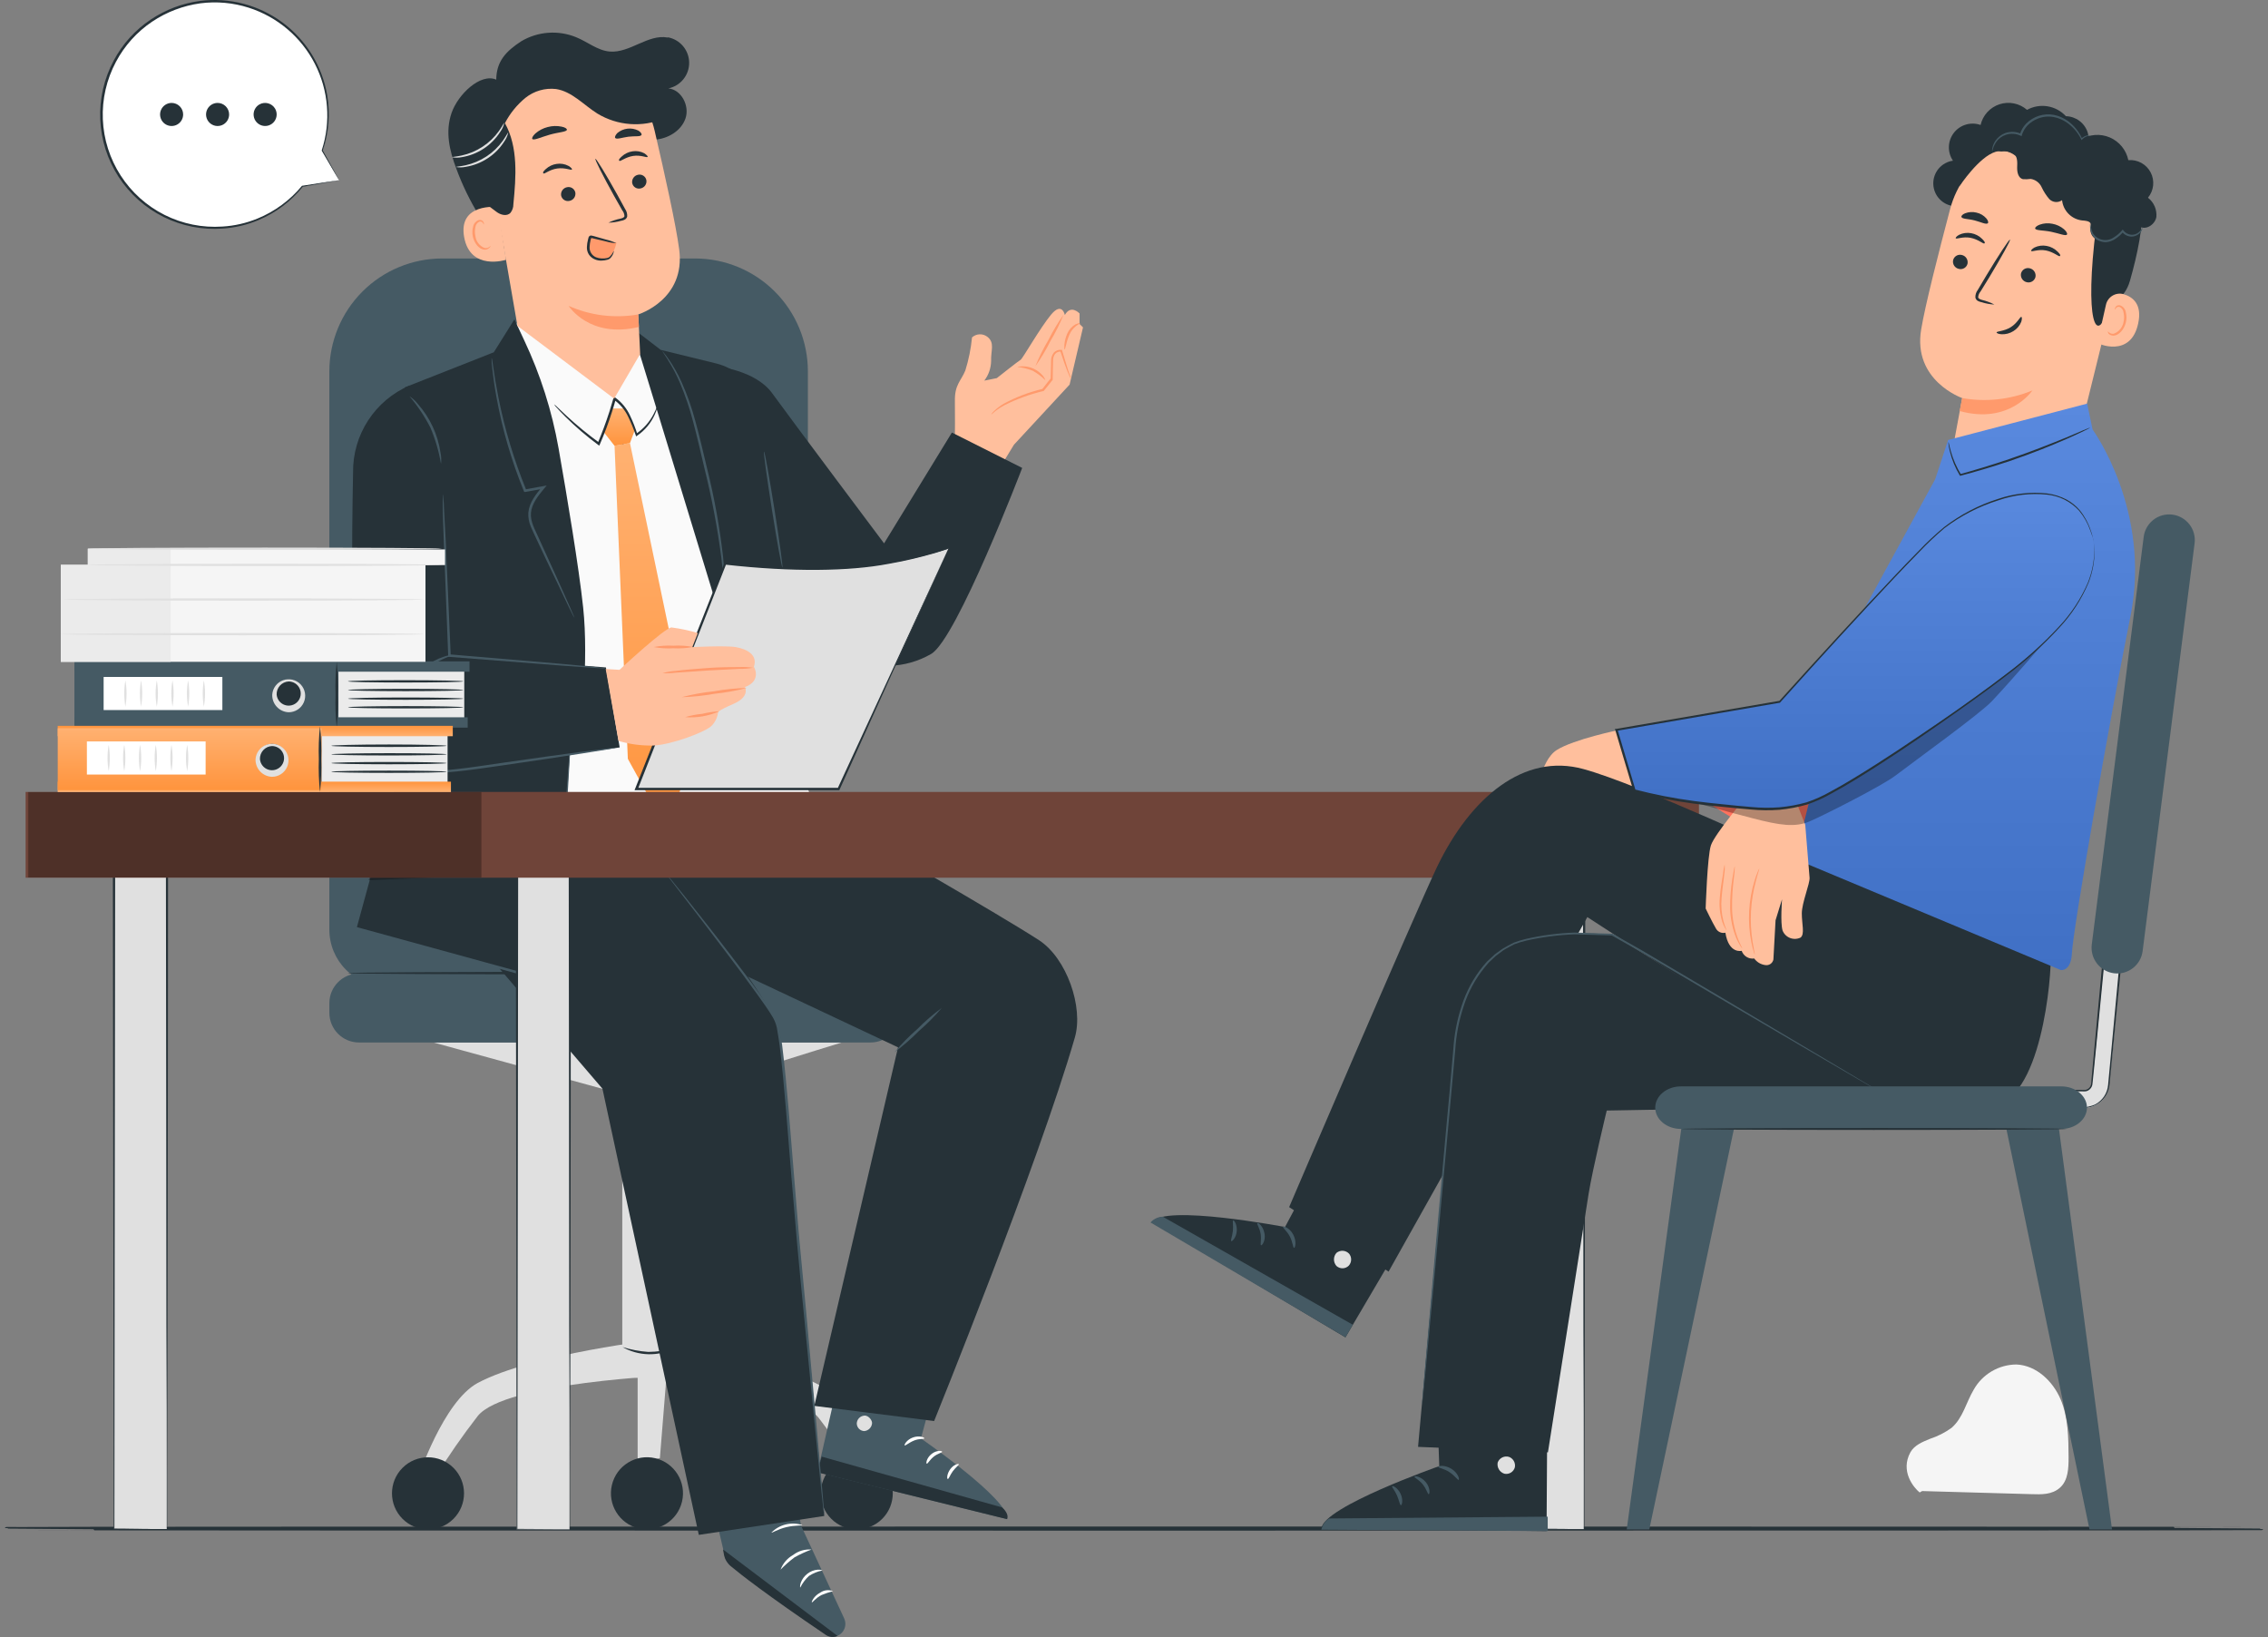 <svg width="352" height="254" viewBox="0 0 352 254" fill="none" xmlns="http://www.w3.org/2000/svg">
<rect x="0" y="0" width="352" height="254" fill="#808080" stroke="none"/>
<path d="M297.938 231.579C296.993 230.817 294.891 228.264 296.506 225.33C297.107 224.255 298.38 223.722 299.553 223.249C300.733 222.861 301.848 222.296 302.859 221.573C304.657 220.049 305.145 217.595 306.341 215.598C307.005 214.426 307.968 213.45 309.13 212.769C310.292 212.088 311.614 211.725 312.961 211.719C316.054 211.856 318.629 214.325 319.817 217.137C321.006 219.949 321.028 223.074 321.051 226.115C321.051 227.799 320.99 229.689 319.726 230.825C318.461 231.96 316.816 231.884 315.239 231.838L298.311 231.358" fill="#F5F5F5"/>
<path d="M351 237.181C351 237.219 272.64 237.25 176.011 237.25C79.383 237.25 1 237.219 1 237.181C1 237.143 79.337 237.112 176.011 237.112C272.686 237.112 351 237.143 351 237.181Z" fill="#263238" stroke="#263238" stroke-width="0.5"/>
<path d="M52.62 27.959L50.007 23.386C51.412 19.209 51.203 14.658 49.423 10.627C47.643 6.596 44.419 3.377 40.387 1.602C36.354 -0.172 31.804 -0.372 27.631 1.04C23.458 2.452 19.964 5.374 17.836 9.233C15.708 13.092 15.1 17.607 16.131 21.892C17.162 26.176 19.758 29.92 23.409 32.387C27.06 34.853 31.501 35.864 35.859 35.221C40.217 34.578 44.177 32.328 46.96 28.912L52.62 27.959Z" fill="white"/>
<path d="M52.62 27.958C52.509 27.994 52.394 28.02 52.278 28.034L51.203 28.225L46.968 28.987C46.957 28.989 46.945 28.989 46.934 28.987C46.923 28.985 46.913 28.98 46.904 28.974C46.894 28.967 46.886 28.959 46.88 28.95C46.874 28.94 46.87 28.93 46.869 28.919C46.865 28.91 46.863 28.901 46.863 28.892C46.863 28.883 46.865 28.874 46.869 28.865L47.013 28.957C45.17 31.245 42.785 33.037 40.073 34.169C38.32 34.899 36.46 35.337 34.565 35.465C31.4 35.697 28.23 35.074 25.387 33.662C22.544 32.25 20.132 30.1 18.403 27.437C16.674 24.774 15.692 21.695 15.559 18.523C15.425 15.35 16.146 12.2 17.645 9.401C19.002 6.835 20.976 4.648 23.39 3.037C25.686 1.497 28.305 0.506 31.046 0.141C35.588 -0.435 40.177 0.766 43.855 3.494C47.533 6.222 50.015 10.266 50.784 14.781C51.272 17.669 51.028 20.632 50.076 23.401V23.302L51.996 26.769C52.201 27.143 52.354 27.432 52.476 27.646C52.53 27.739 52.579 27.836 52.62 27.935C52.62 27.935 52.552 27.829 52.43 27.631L51.912 26.754L49.939 23.386C49.933 23.375 49.931 23.363 49.931 23.351C49.931 23.339 49.933 23.328 49.939 23.317C50.653 21.121 50.926 18.806 50.743 16.505C50.56 14.203 49.924 11.96 48.872 9.905C47.821 7.85 46.373 6.023 44.613 4.53C42.854 3.036 40.816 1.904 38.618 1.2C36.195 0.422 33.63 0.188 31.107 0.514C28.427 0.879 25.866 1.852 23.618 3.357C21.263 4.939 19.335 7.078 18.003 9.584C16.538 12.323 15.832 15.405 15.96 18.509C16.088 21.614 17.044 24.627 18.73 27.237C20.416 29.846 22.769 31.957 25.546 33.349C28.322 34.741 31.421 35.364 34.52 35.153C36.386 35.044 38.221 34.626 39.951 33.918C42.638 32.821 45.011 31.078 46.861 28.842C46.868 28.834 46.877 28.828 46.887 28.823C46.897 28.819 46.907 28.817 46.918 28.817C46.929 28.817 46.94 28.819 46.95 28.823C46.959 28.828 46.968 28.834 46.975 28.842C46.988 28.857 46.995 28.876 46.995 28.896C46.995 28.915 46.988 28.934 46.975 28.949L46.884 28.827L51.081 28.179L52.186 28.019L52.62 27.958Z" fill="#263238"/>
<path d="M28.424 17.753C28.426 18.108 28.322 18.456 28.126 18.751C27.93 19.047 27.65 19.278 27.323 19.414C26.995 19.551 26.635 19.587 26.287 19.518C25.939 19.449 25.619 19.279 25.368 19.027C25.117 18.777 24.947 18.457 24.878 18.109C24.809 17.761 24.845 17.4 24.982 17.072C25.118 16.745 25.349 16.465 25.644 16.269C25.94 16.073 26.287 15.969 26.642 15.97C27.114 15.972 27.566 16.161 27.9 16.495C28.234 16.829 28.422 17.281 28.424 17.753Z" fill="#263238"/>
<path d="M35.561 17.754C35.562 18.108 35.459 18.454 35.264 18.749C35.069 19.044 34.791 19.275 34.465 19.412C34.139 19.549 33.779 19.587 33.432 19.52C33.084 19.453 32.765 19.284 32.513 19.036C32.261 18.787 32.089 18.469 32.017 18.123C31.946 17.776 31.979 17.416 32.112 17.088C32.245 16.76 32.472 16.479 32.764 16.28C33.057 16.081 33.402 15.973 33.755 15.97C33.991 15.968 34.225 16.013 34.444 16.101C34.662 16.19 34.861 16.321 35.029 16.487C35.196 16.652 35.33 16.85 35.421 17.067C35.512 17.284 35.56 17.518 35.561 17.754Z" fill="#263238"/>
<path d="M42.7 16.862C42.877 17.169 42.959 17.521 42.936 17.875C42.913 18.228 42.786 18.567 42.57 18.848C42.355 19.129 42.06 19.34 41.725 19.454C41.39 19.568 41.028 19.579 40.686 19.488C40.344 19.396 40.037 19.205 39.804 18.939C39.57 18.672 39.421 18.343 39.375 17.992C39.328 17.64 39.387 17.283 39.544 16.966C39.701 16.648 39.948 16.384 40.255 16.207C40.666 15.971 41.154 15.908 41.612 16.031C42.07 16.154 42.461 16.453 42.7 16.862Z" fill="#263238"/>
<path d="M150.86 52.354C150.691 54.094 150.344 55.813 149.824 57.483C149.161 59.106 148.163 59.678 148.202 62.185C148.24 64.692 148.202 67.405 148.202 67.405C148.202 67.405 144.499 72.611 144.751 72.633C145.002 72.656 151.371 78.837 151.371 78.837L157.366 69.006L166.005 59.678L168.085 50.799L167.552 50.273V48.642C167.552 48.642 166.218 47.179 165.266 48.878C165.266 48.878 164.84 46.767 163.133 48.817C161.427 50.867 158.699 55.676 158.41 55.821C158.12 55.966 154.707 58.672 154.707 58.672L152.765 59.06C153.435 58.183 153.806 57.115 153.824 56.012C153.763 54.404 154.441 53.184 153.237 52.255C152.892 51.99 152.465 51.856 152.031 51.874C151.597 51.892 151.182 52.062 150.86 52.354Z" fill="#FFBF9D"/>
<path d="M153.828 64.349C154.016 64.211 154.192 64.058 154.354 63.891C154.845 63.496 155.373 63.149 155.931 62.855C157.841 61.899 159.855 61.167 161.934 60.675H161.987L162.025 60.622L162.932 59.494C163.084 59.303 163.237 59.12 163.381 58.93V58.884V58.831C163.381 57.848 163.419 56.91 163.435 56.019C163.413 55.625 163.526 55.235 163.755 54.913C163.868 54.785 164.012 54.685 164.172 54.624C164.333 54.563 164.506 54.542 164.676 54.563L164.562 54.464C165.385 57.063 166.086 58.717 166.177 58.671C166.269 58.625 166.025 58.252 165.796 57.505C165.568 56.758 165.225 55.683 164.844 54.38V54.289H164.753C164.532 54.258 164.307 54.281 164.097 54.357C163.887 54.432 163.699 54.558 163.549 54.723C163.262 55.095 163.114 55.556 163.13 56.026C163.13 56.918 163.084 57.855 163.061 58.831V58.724C162.917 58.915 162.764 59.097 162.612 59.288L161.743 60.401L161.842 60.34C159.739 60.832 157.71 61.601 155.809 62.626C155.257 62.947 154.745 63.334 154.285 63.777C154.102 63.94 153.947 64.133 153.828 64.349Z" fill="#FF9A6C"/>
<path d="M160.688 56.834C161.57 55.589 162.354 54.276 163.034 52.909C163.816 51.602 164.496 50.236 165.068 48.825C164.188 50.069 163.403 51.378 162.722 52.742C161.941 54.052 161.261 55.42 160.688 56.834Z" fill="#FF9A6C"/>
<path d="M165.227 54.23C165.272 54.23 165.356 53.963 165.463 53.521C165.588 52.953 165.769 52.399 166.004 51.867C166.239 51.351 166.597 50.901 167.047 50.556C167.39 50.297 167.664 50.206 167.649 50.152C167.634 50.099 167.337 50.152 166.887 50.343C166.349 50.665 165.921 51.143 165.661 51.715C165.411 52.272 165.254 52.867 165.196 53.475C165.173 53.932 165.181 54.222 165.227 54.23Z" fill="#FF9A6C"/>
<path d="M157.93 56.935C158.739 57.029 159.533 57.229 160.291 57.529C161.004 57.931 161.659 58.425 162.242 58.999C162.242 58.999 162.173 58.702 161.884 58.336C161.492 57.861 161 57.479 160.444 57.217C159.895 56.962 159.297 56.831 158.692 56.836C158.219 56.836 157.93 56.889 157.93 56.935Z" fill="#FF9A6C"/>
<path d="M96.58 213.655H104.938V168.949H96.58V213.655Z" fill="#E0E0E0"/>
<path d="M130.649 161.756C130.512 161.756 104.938 169.781 104.938 169.781H96.558L67.273 161.756H130.649Z" fill="#E0E0E0"/>
<path d="M136.242 229.515C136.242 229.515 132.38 217.71 127.055 214.852C118.484 210.279 98.753 208.069 98.753 208.069L96.59 213.656C96.59 213.656 122.91 214.692 127.062 220.004C129.43 223.056 131.635 226.231 133.667 229.515H136.242Z" fill="#E0E0E0"/>
<path d="M136.924 235.666C139.108 233.481 139.108 229.94 136.924 227.755C134.741 225.57 131.2 225.57 129.016 227.755C126.833 229.94 126.833 233.481 129.016 235.666C131.2 237.851 134.741 237.85 136.924 235.666Z" fill="#263238"/>
<path d="M64.898 229.286C64.898 229.286 68.799 217.481 74.132 214.592C82.694 210.02 102.433 207.809 102.433 207.809L104.597 213.396C104.597 213.396 78.276 214.432 74.124 219.744C71.757 222.796 69.552 225.971 67.519 229.255L64.898 229.286Z" fill="#E0E0E0"/>
<path d="M70.381 235.668C72.565 233.484 72.565 229.942 70.381 227.757C68.198 225.573 64.657 225.573 62.474 227.757C60.29 229.942 60.29 233.484 62.474 235.668C64.657 237.853 68.198 237.853 70.381 235.668Z" fill="#263238"/>
<path d="M103.642 211.065L102.416 226.254L98.965 226.939V211.065" fill="#E0E0E0"/>
<path d="M105.854 232.986C106.562 229.979 104.698 226.968 101.692 226.26C98.686 225.552 95.675 227.417 94.968 230.424C94.261 233.431 96.124 236.443 99.131 237.151C102.137 237.858 105.147 235.994 105.854 232.986Z" fill="#263238"/>
<path d="M96.777 169.956C98.098 170.132 99.431 170.191 100.762 170.131C102.092 170.191 103.426 170.132 104.746 169.956C103.425 169.784 102.092 169.726 100.762 169.781C99.431 169.726 98.098 169.784 96.777 169.956Z" fill="#263238"/>
<path d="M96.617 209.015C97.839 209.708 99.213 210.09 100.617 210.127C102.021 210.164 103.413 209.856 104.67 209.228C103.347 209.565 101.989 209.747 100.624 209.769C99.264 209.676 97.919 209.422 96.617 209.015Z" fill="#263238"/>
<path d="M116.633 153.029H59.886C57.56 153.029 55.33 152.104 53.686 150.459C52.041 148.814 51.117 146.583 51.117 144.257L51.117 57.635C51.117 52.986 52.964 48.528 56.249 45.24C59.535 41.953 63.992 40.106 68.639 40.106H107.865C112.512 40.106 116.969 41.953 120.255 45.24C123.541 48.528 125.387 52.986 125.387 57.635L125.387 144.241C125.389 145.393 125.164 146.534 124.725 147.599C124.286 148.664 123.642 149.633 122.829 150.449C122.016 151.265 121.051 151.912 119.988 152.355C118.925 152.798 117.785 153.027 116.633 153.029Z" fill="#455A64"/>
<path d="M55.721 161.756H135.102C137.643 161.756 139.703 159.695 139.703 157.153V155.651C139.703 153.109 137.643 151.048 135.102 151.048H55.721C53.179 151.048 51.119 153.109 51.119 155.651V157.153C51.119 159.695 53.179 161.756 55.721 161.756Z" fill="#455A64"/>
<path d="M126.977 150.995C126.977 150.881 110.636 150.797 90.471 150.797C70.306 150.797 53.965 150.881 53.965 150.995C53.965 151.109 70.306 151.185 90.471 151.185C110.636 151.185 126.977 151.101 126.977 150.995Z" fill="#263238"/>
<path d="M147.112 207.734L142.93 223.197C142.93 223.197 156.803 232.761 156.3 235.703L126.871 228.44L132.425 204.053L147.112 207.734Z" fill="#455A64"/>
<path d="M134.138 219.653C133.829 219.677 133.54 219.814 133.325 220.037C133.11 220.261 132.985 220.555 132.973 220.865C132.976 221.173 133.099 221.469 133.314 221.69C133.53 221.911 133.822 222.041 134.131 222.053C134.456 222.027 134.76 221.882 134.984 221.646C135.209 221.41 135.339 221.099 135.35 220.773C135.289 220.148 134.588 219.509 134.016 219.669" fill="#E0E0E0"/>
<path d="M126.871 228.455L127.526 226.016L155.5 233.889C155.5 233.889 156.673 234.804 156.3 235.718L126.871 228.455Z" fill="#263238"/>
<path d="M143.458 223.181C143.458 223.326 142.697 223.181 141.874 223.516C141.051 223.852 140.533 224.347 140.411 224.278C140.289 224.21 140.708 223.387 141.706 223.036C142.704 222.686 143.512 223.052 143.458 223.181Z" fill="white"/>
<path d="M146.22 225.262C146.22 225.414 145.542 225.513 144.91 226.024C144.278 226.534 143.981 227.151 143.836 227.113C143.691 227.075 143.798 226.214 144.598 225.59C145.398 224.965 146.251 225.11 146.22 225.262Z" fill="white"/>
<path d="M147.09 229.483C146.953 229.483 146.93 228.721 147.486 227.959C148.042 227.197 148.789 227.083 148.819 227.197C148.85 227.312 148.339 227.662 147.89 228.264C147.44 228.866 147.265 229.506 147.09 229.483Z" fill="white"/>
<path d="M144.021 219.546C143.929 219.668 143.312 219.295 142.497 219.158C141.682 219.02 140.974 219.119 140.928 218.975C140.882 218.83 141.621 218.449 142.589 218.632C143.556 218.815 144.112 219.447 144.021 219.546Z" fill="white"/>
<path d="M121.211 217.549L124.311 236.693L131.015 251.112C131.13 251.357 131.195 251.622 131.205 251.892C131.215 252.162 131.171 252.431 131.075 252.683C130.979 252.936 130.833 253.167 130.646 253.361C130.459 253.556 130.235 253.712 129.987 253.818C129.702 253.935 129.392 253.981 129.085 253.95C128.778 253.919 128.483 253.814 128.227 253.643C124.875 251.402 112.854 242.912 112.602 241.906C112.198 240.306 107.879 221.718 107.879 221.718L121.211 217.549Z" fill="#455A64"/>
<path d="M129.984 253.834L112.219 240.421L112.363 241.236C112.5 241.926 112.865 242.549 113.4 243.004C114.839 244.201 118.885 247.402 128.164 253.674C128.428 253.853 128.734 253.963 129.052 253.992C129.371 254.021 129.691 253.97 129.984 253.842V253.834Z" fill="#263238"/>
<g opacity="0.6">
<path d="M114.888 233.524C115.158 233.659 115.369 233.89 115.478 234.171C115.588 234.453 115.589 234.765 115.482 235.047C115.373 235.315 115.165 235.53 114.9 235.647C114.636 235.763 114.336 235.772 114.065 235.672C113.786 235.531 113.568 235.293 113.452 235.003C113.336 234.712 113.329 234.39 113.433 234.095C113.576 233.835 113.815 233.64 114.099 233.55C114.382 233.461 114.689 233.484 114.956 233.615" fill="white"/>
</g>
<path d="M124.207 246.326C124.544 245.65 125.001 245.041 125.556 244.528C126.181 244.118 126.879 243.833 127.613 243.689C127.613 243.636 127.361 243.537 126.912 243.56C126.328 243.605 125.771 243.822 125.312 244.185C124.839 244.549 124.479 245.041 124.276 245.602C124.139 246.037 124.162 246.326 124.207 246.326Z" fill="white"/>
<path d="M125.995 248.628C126.102 248.689 126.582 247.957 127.519 247.485C128.094 247.248 128.685 247.05 129.286 246.891C128.968 246.762 128.622 246.714 128.28 246.751C127.939 246.788 127.612 246.91 127.328 247.104C126.269 247.645 125.934 248.59 125.995 248.628Z" fill="white"/>
<path d="M121.141 243.552C121.819 242.857 122.55 242.215 123.327 241.632C124.168 241.16 125.047 240.76 125.955 240.435C124.936 240.35 123.92 240.646 123.106 241.266C122.201 241.771 121.505 242.582 121.141 243.552Z" fill="white"/>
<path d="M119.727 237.799C119.795 237.898 120.74 237.258 122.065 236.953C123.391 236.648 124.503 236.763 124.518 236.633C123.69 236.364 122.803 236.33 121.957 236.536C121.111 236.742 120.338 237.179 119.727 237.799Z" fill="white"/>
<path d="M118.673 232.197C119.427 231.771 120.237 231.452 121.08 231.253C121.942 231.178 122.809 231.23 123.655 231.405C123.655 231.359 123.434 231.161 122.962 230.986C122.335 230.777 121.667 230.722 121.014 230.827C120.361 230.932 119.744 231.193 119.214 231.588C118.81 231.893 118.635 232.159 118.673 232.197Z" fill="white"/>
<path d="M120.855 230.192C120.874 229.933 120.838 229.673 120.748 229.43C120.564 228.785 120.256 228.182 119.842 227.654C119.574 227.243 119.178 226.932 118.714 226.77C118.559 226.734 118.395 226.747 118.248 226.809C118.1 226.87 117.975 226.977 117.892 227.113C117.738 227.395 117.69 227.721 117.754 228.035C117.907 228.66 118.272 229.212 118.789 229.594C119.305 229.977 119.939 230.167 120.581 230.131C121.215 230.067 121.815 229.815 122.305 229.408C122.795 229.001 123.152 228.456 123.331 227.845C123.378 227.689 123.392 227.525 123.371 227.363C123.35 227.201 123.295 227.046 123.209 226.907C123.111 226.78 122.974 226.687 122.82 226.641C122.665 226.596 122.5 226.601 122.348 226.656C121.911 226.851 121.532 227.159 121.251 227.547C120.824 228.063 120.489 228.648 120.261 229.277C120.101 229.727 120.07 229.986 120.101 229.994C120.441 229.182 120.904 228.426 121.472 227.753C121.727 227.42 122.063 227.158 122.447 226.991C122.529 226.958 122.62 226.953 122.705 226.976C122.791 227 122.866 227.05 122.92 227.121C122.967 227.217 122.994 227.322 123.001 227.429C123.007 227.537 122.993 227.644 122.958 227.746C122.787 228.266 122.469 228.726 122.044 229.071C121.618 229.415 121.102 229.63 120.558 229.689C120.015 229.718 119.478 229.561 119.036 229.243C118.595 228.926 118.274 228.468 118.128 227.944C118.078 227.729 118.102 227.503 118.196 227.304C118.24 227.225 118.309 227.163 118.391 227.127C118.474 227.092 118.566 227.084 118.653 227.105C119.042 227.239 119.378 227.493 119.613 227.829C120.166 228.536 120.586 229.336 120.855 230.192Z" fill="white"/>
<path d="M127.929 126.446C133.536 129.449 155.355 142.054 161.251 145.88C165.548 148.677 168.191 156.26 166.82 160.985C161.144 180.625 144.979 220.491 144.979 220.491L126.383 218.143L139.379 162.509L113.135 150.155L87.492 124.662L127.929 126.446Z" fill="#263238"/>
<path d="M97.234 127.628C97.234 127.628 120.584 154.949 121.071 160.582C121.727 168.165 127.928 235.223 127.928 235.223L108.456 238.157L93.501 168.927L75.218 147.587L72.887 135.782L75.454 123.367L97.234 127.628Z" fill="#263238"/>
<path d="M103.566 135.806C103.607 135.889 103.658 135.966 103.719 136.035L104.199 136.675L106.073 139.106C107.703 141.225 110.065 144.273 112.929 148.076C114.369 149.981 115.938 152.07 117.569 154.348C118.376 155.484 119.229 156.635 119.991 157.93C120.351 158.578 120.579 159.29 120.662 160.026C120.806 160.788 120.905 161.55 121.012 162.312C121.774 168.562 122.238 175.489 122.84 182.737C123.153 186.365 123.45 189.908 123.747 193.33C124.044 196.752 124.387 200.045 124.691 203.185C125.301 209.457 125.857 215.104 126.322 219.86C126.786 224.615 127.183 228.426 127.449 231.101C127.594 232.412 127.701 233.433 127.777 234.149C127.823 234.485 127.853 234.744 127.876 234.911C127.881 235.002 127.896 235.091 127.922 235.178C127.928 235.089 127.928 235 127.922 234.911C127.922 234.706 127.922 234.446 127.868 234.111C127.807 233.387 127.724 232.358 127.609 231.063C127.373 228.388 127.03 224.547 126.604 219.814C126.177 215.081 125.636 209.403 125.08 203.124C124.783 199.984 124.478 196.691 124.151 193.277C123.823 189.863 123.564 186.311 123.259 182.684C122.657 175.436 122.17 168.516 121.4 162.244C121.286 161.482 121.187 160.72 121.035 159.957C120.974 159.577 120.89 159.2 120.783 158.829C120.688 158.451 120.531 158.09 120.319 157.763C119.557 156.475 118.673 155.301 117.858 154.158C116.213 151.871 114.636 149.806 113.18 147.908C110.278 144.098 107.848 141.103 106.218 139.015L104.283 136.621L103.772 136.012C103.709 135.938 103.641 135.869 103.566 135.806Z" fill="#455A64"/>
<path d="M146.161 156.397C144.806 157.391 143.532 158.492 142.352 159.689C141.092 160.784 139.92 161.977 138.848 163.256C140.185 162.256 141.445 161.158 142.619 159.971C143.888 158.871 145.073 157.676 146.161 156.397Z" fill="#455A64"/>
<path d="M111.141 56.835C111.141 56.835 117.189 57.392 119.818 60.981C122.888 65.219 137.21 84.31 137.21 84.31L147.738 67.116L158.647 72.604C158.647 72.604 148.5 99.148 144.523 101.465C140.547 103.782 135.26 104.018 132.875 101.465C130.491 98.912 117.319 81.65 117.319 81.65L111.141 56.835Z" fill="#263238"/>
<path d="M126.635 125.942L102.127 56.179L98.806 52.078L80.393 49.693L77.254 58.518L87.493 126.499L126.635 125.942Z" fill="#FAFAFA"/>
<path d="M104.374 110.312C104.395 110.165 104.395 110.017 104.374 109.87C104.374 109.535 104.374 109.108 104.336 108.597C104.298 108.087 104.275 107.378 104.214 106.593C104.153 105.808 104.092 104.924 103.985 103.948C103.597 100.024 102.759 94.643 101.555 88.752C100.351 82.861 99.049 77.579 98.066 73.769C97.579 71.863 97.159 70.332 96.87 69.265L96.519 68.053C96.491 67.906 96.439 67.765 96.367 67.634C96.38 67.78 96.406 67.926 96.443 68.068C96.512 68.396 96.611 68.83 96.718 69.303C96.984 70.423 97.35 71.963 97.799 73.837C98.714 77.648 99.971 82.983 101.174 88.836C102.378 94.689 103.254 100.077 103.711 103.979C103.833 104.954 103.924 105.838 104.001 106.616C104.077 107.393 104.153 108.064 104.183 108.605C104.214 109.146 104.267 109.542 104.298 109.87C104.312 110.019 104.337 110.167 104.374 110.312Z" fill="#263238"/>
<path d="M127.162 116.227C127.162 115.503 118.851 65.783 118.851 65.783L117.556 61.911C116.992 60.549 116.115 59.34 114.997 58.38C113.878 57.42 112.55 56.737 111.118 56.386L102.548 54.29L98.914 51.501L98.762 53.193L102.533 65.486L118.058 116.349L127.162 116.227Z" fill="#263238"/>
<path d="M90.062 114.877C90.062 113.428 91.418 102.736 90.504 94.231C89.833 87.959 88.035 77.213 86.695 69.576C85.671 63.775 83.878 58.136 81.362 52.81L79.838 49.556L76.639 54.662L62.781 60.126L68.038 114.877H90.062Z" fill="#263238"/>
<path d="M62.79 116.502L55.18 143.999L86.094 152.489L88.623 113.956L62.79 116.502Z" fill="#263238"/>
<path d="M62.781 116.501C62.763 116.541 62.748 116.582 62.735 116.623C62.735 116.722 62.667 116.852 62.613 117.004C62.507 117.362 62.362 117.858 62.171 118.49C61.798 119.816 61.25 121.714 60.564 124.115C59.208 128.969 57.281 135.828 55.003 143.93L54.957 144.105L55.125 144.151L75.442 149.752L86.039 152.663L86.268 152.724V152.488C86.961 141.46 87.57 131.835 88.004 124.938C88.203 121.516 88.363 118.772 88.477 116.859C88.523 115.937 88.561 115.206 88.591 114.695C88.591 114.459 88.591 114.276 88.591 114.131C88.596 114.068 88.596 114.004 88.591 113.94C88.583 114.004 88.583 114.068 88.591 114.131C88.591 114.276 88.591 114.459 88.538 114.687C88.492 115.206 88.439 115.93 88.363 116.852C88.225 118.765 88.027 121.501 87.776 124.915C87.304 131.774 86.656 141.438 85.902 152.465L86.146 152.29L75.541 149.379L55.224 143.808L55.346 144.029C57.562 135.889 59.444 129.023 60.77 124.153L62.293 118.506C62.453 117.865 62.583 117.37 62.674 116.981L62.773 116.593C62.781 116.547 62.788 116.501 62.781 116.501Z" fill="#455A64"/>
<path d="M94.038 103.56L69.767 101.708L69.059 75.293L63.551 59.822C60.926 60.952 58.694 62.833 57.136 65.23C55.579 67.626 54.765 70.43 54.797 73.288C54.599 83.638 54.318 105.633 56.138 112.156C56.207 112.385 56.275 112.614 56.352 112.835C57.183 115.15 58.79 117.107 60.899 118.374C63.008 119.641 65.489 120.139 67.924 119.785L96.179 115.975L94.038 103.56Z" fill="#263238"/>
<path d="M68.72 76.695C68.708 76.863 68.708 77.031 68.72 77.198C68.72 77.564 68.72 78.044 68.72 78.631C68.72 79.934 68.811 81.725 68.88 83.966C69.055 88.47 69.284 94.635 69.55 101.411V101.754V101.921H69.725L86.904 103.255L92.1 103.621L93.517 103.697C93.681 103.717 93.847 103.717 94.012 103.697C93.853 103.654 93.689 103.629 93.524 103.621L92.115 103.468L86.927 102.988L69.756 101.533L69.939 101.723V101.38C69.634 94.59 69.36 88.424 69.177 83.935C69.063 81.74 68.964 79.95 68.895 78.654C68.895 78.059 68.826 77.579 68.796 77.214C68.794 77.038 68.768 76.864 68.72 76.695Z" fill="#455A64"/>
<path d="M63.555 61.491C64.826 62.984 65.918 64.621 66.808 66.369C67.574 68.174 68.124 70.065 68.445 72.001C68.516 71.416 68.49 70.824 68.369 70.248C67.956 67.433 66.73 64.8 64.842 62.672C64.483 62.209 64.047 61.809 63.555 61.491Z" fill="#455A64"/>
<path d="M76.295 55.523C76.282 55.665 76.282 55.808 76.295 55.95C76.295 56.232 76.341 56.643 76.402 57.169C76.516 58.228 76.714 59.76 77.057 61.65C77.963 66.632 79.385 71.505 81.3 76.191L81.361 76.336H81.514L83.433 75.993L84.355 75.826L84.172 75.505C83.189 76.679 82.146 77.96 82.001 79.529C81.955 80.276 82.085 81.023 82.382 81.709C82.656 82.372 82.961 82.982 83.243 83.591C84.37 86 85.391 88.164 86.29 90.008L88.339 94.307L88.918 95.465C88.981 95.601 89.055 95.731 89.139 95.854C89.109 95.705 89.057 95.562 88.987 95.427L88.477 94.246L86.534 89.894C85.688 88.05 84.698 85.863 83.593 83.439C83.075 82.227 82.275 80.962 82.405 79.56C82.534 78.158 83.517 76.923 84.5 75.749L84.85 75.338L84.317 75.429L83.395 75.597L81.475 75.948L81.689 76.062C79.777 71.403 78.323 66.568 77.346 61.627C76.973 59.753 76.729 58.228 76.585 57.177C76.508 56.681 76.455 56.277 76.402 55.965C76.388 55.813 76.353 55.664 76.295 55.523Z" fill="#455A64"/>
<path d="M112.467 92.243C112.48 92.112 112.48 91.979 112.467 91.847C112.467 91.58 112.467 91.192 112.467 90.696C112.467 89.69 112.399 88.242 112.231 86.466C111.708 81.844 110.881 77.262 109.755 72.748C109.123 70.096 108.544 67.566 107.904 65.287C107.365 63.256 106.664 61.27 105.809 59.35C105.233 58.058 104.537 56.823 103.729 55.662C103.511 55.343 103.277 55.035 103.028 54.74C102.951 54.63 102.862 54.531 102.762 54.442C102.762 54.442 103.066 54.9 103.6 55.746C104.354 56.929 105.009 58.173 105.558 59.465C106.364 61.386 107.033 63.363 107.561 65.379C108.178 67.665 108.75 70.188 109.374 72.832C110.494 77.352 111.356 81.932 111.957 86.55C112.162 88.318 112.254 89.759 112.315 90.749C112.315 91.214 112.361 91.595 112.383 91.9C112.397 92.018 112.425 92.133 112.467 92.243Z" fill="#455A64"/>
<path d="M63.465 107.233C64.207 105.927 65.156 104.751 66.276 103.75C67.476 102.846 68.817 102.145 70.245 101.677C69.79 101.652 69.336 101.725 68.912 101.891C66.79 102.553 65.009 104.015 63.945 105.968C63.699 106.352 63.536 106.783 63.465 107.233Z" fill="#455A64"/>
<path d="M95.379 69.174L97.443 117.743L103.568 128.87L107.652 116.028L97.771 68.747L95.379 69.174Z" fill="url(#paint0_linear_2284_18704)"/>
<path d="M147.19 85.124C147.099 85.406 130.133 122.468 130.133 122.468H98.762L112.558 87.464C112.558 87.464 123.3 88.859 132.853 88.066C137.724 87.608 142.532 86.622 147.19 85.124Z" fill="#E0E0E0"/>
<path d="M147.187 85.125C147.142 85.154 147.094 85.177 147.042 85.193L146.585 85.346C146.189 85.483 145.587 85.673 144.803 85.902C142.524 86.553 140.212 87.084 137.878 87.495C131.844 88.646 123 88.783 112.54 87.609L112.715 87.502L99.002 122.422L98.964 122.522L98.781 122.247H130.153L129.993 122.354C140.125 100.435 146.562 86.534 147.21 85.102C146.57 86.527 140.255 100.496 130.313 122.499L130.267 122.605H130.153H98.781H98.484L98.591 122.331L98.637 122.224C103.703 109.406 108.441 97.425 112.426 87.335L112.471 87.213H112.601C123.03 88.417 131.852 88.333 137.87 87.213C140.917 86.71 143.203 86.131 144.795 85.689L146.593 85.193L147.058 85.056L147.187 85.125Z" fill="#263238"/>
<path d="M94.008 103.804L96.148 103.934C96.148 103.934 103.211 97.357 104.224 97.357C105.606 97.539 106.971 97.829 108.307 98.226L107.446 100.413C107.446 100.413 112.657 100.131 114.226 100.413C115.796 100.695 117.655 101.526 117.007 103.461C117.007 103.461 118.302 105.595 115.62 106.609C115.62 106.609 116.253 107.744 114.676 108.773C114.415 108.938 114.143 109.084 113.861 109.208C111.263 110.32 111.453 110.541 111.453 110.541C111.347 111.329 110.989 112.062 110.433 112.63C109.503 113.559 104.285 115.548 101.428 115.678C99.588 115.726 97.753 115.485 95.989 114.962L94.008 103.804Z" fill="#FFBF9D"/>
<path d="M101.457 100.397C102.461 100.585 103.485 100.649 104.504 100.587C105.525 100.644 106.548 100.575 107.552 100.382C106.547 100.193 105.524 100.129 104.504 100.191C103.484 100.134 102.46 100.203 101.457 100.397Z" fill="#FF9A6C"/>
<path d="M102.812 104.451C103.502 104.483 104.192 104.457 104.877 104.374L109.836 104.039L114.796 103.78C115.485 103.79 116.174 103.734 116.853 103.613C116.172 103.511 115.483 103.475 114.796 103.506C113.516 103.506 111.749 103.506 109.814 103.651C107.879 103.795 106.119 103.94 104.854 104.1C104.163 104.147 103.479 104.264 102.812 104.451Z" fill="#FF9A6C"/>
<path d="M105.785 108.177C107.492 108.131 109.193 107.955 110.874 107.651C112.573 107.476 114.256 107.173 115.91 106.745C114.203 106.786 112.501 106.959 110.821 107.263C109.121 107.438 107.438 107.744 105.785 108.177Z" fill="#FF9A6C"/>
<path d="M106.34 111.273C108.153 111.418 109.973 111.106 111.634 110.367C110.738 110.418 109.848 110.55 108.976 110.763C108.083 110.848 107.2 111.019 106.34 111.273Z" fill="#FF9A6C"/>
<g opacity="0.3">
<path d="M132.212 128.877L139.731 133.191L57.227 136.567L59.36 128.87L132.212 128.877Z" fill="black"/>
</g>
<path d="M95.379 69.174L93.68 67.017L94.944 63.382H96.933L98.54 66.689L97.771 68.747L95.379 69.174Z" fill="url(#paint1_linear_2284_18704)"/>
<path d="M102.082 62.824C102.08 62.964 102.057 63.103 102.013 63.236C101.914 63.615 101.781 63.985 101.617 64.341C101.023 65.653 100.083 66.778 98.897 67.595L98.73 67.709L98.661 67.511C98.333 66.534 97.941 65.579 97.488 64.653C96.99 63.601 96.229 62.695 95.279 62.024L95.576 61.91C95.401 62.565 95.195 63.243 94.974 63.937C94.434 65.634 93.809 67.303 93.1 68.936L93.001 69.15L92.818 69.013C91.026 67.681 89.33 66.225 87.744 64.653C87.165 64.074 86.716 63.602 86.419 63.266C86.255 63.106 86.112 62.927 85.992 62.733C86.18 62.864 86.354 63.015 86.51 63.182L87.897 64.493C89.528 65.998 91.245 67.408 93.039 68.715L92.757 68.791C93.397 67.267 94.029 65.606 94.601 63.815C94.814 63.129 95.02 62.451 95.203 61.803L95.271 61.544L95.5 61.696C96.488 62.415 97.275 63.375 97.785 64.486C98.237 65.432 98.619 66.41 98.928 67.412L98.692 67.328C99.848 66.561 100.789 65.512 101.427 64.28C101.914 63.373 102.044 62.817 102.082 62.824Z" fill="#263238"/>
<path d="M103.636 5.826C100.589 5.247 97.755 8.258 94.632 7.998C92.735 7.838 91.165 6.474 89.413 5.773C88.043 5.213 86.562 4.978 85.085 5.087C83.609 5.195 82.178 5.644 80.904 6.398C78.519 7.96 77.049 9.507 77.019 12.358C74.581 11.291 71.069 14.644 70.079 17.54C69.088 20.436 69.736 23.317 70.84 26.221C72.692 31.239 75.513 35.844 79.144 39.771C79.464 40.122 79.952 40.487 80.355 40.236C80.48 40.13 80.577 39.996 80.638 39.845C80.699 39.693 80.722 39.529 80.706 39.367C80.843 36.585 80.188 33.834 79.639 31.106C79.091 28.377 78.664 25.55 79.243 22.822C79.822 20.093 81.605 17.487 84.263 16.633C86.274 16.122 88.4 16.338 90.267 17.243C92.163 18.005 93.878 19.209 95.698 20.154C97.486 21.188 99.522 21.715 101.587 21.678C103.636 21.541 105.716 20.329 106.387 18.386C107.057 16.443 105.777 13.92 103.735 13.714C104.652 13.526 105.474 13.024 106.062 12.296C106.65 11.569 106.967 10.659 106.959 9.723C106.951 8.787 106.618 7.883 106.018 7.166C105.417 6.448 104.586 5.961 103.667 5.788L103.636 5.826Z" fill="#263238"/>
<path d="M105.411 38.688C104.908 34.878 103.224 27.256 101.602 20.283C100.77 16.685 98.616 13.531 95.568 11.449C92.519 9.366 88.799 8.507 85.146 9.042L84.385 9.156C76.416 10.818 74.291 18.729 76.18 26.761L80.309 50.57L95.317 61.856L99.354 54.921L99.065 48.786C99.065 48.786 106.462 46.5 105.411 38.688Z" fill="#FFBF9D"/>
<path d="M99.064 48.787C95.409 49.431 91.645 48.97 88.254 47.461C88.254 47.461 91.476 52.583 99.156 50.731L99.064 48.787Z" fill="#FF9A6C"/>
<path d="M100.32 27.957C100.367 28.246 100.298 28.543 100.129 28.782C99.959 29.021 99.702 29.184 99.414 29.237C99.274 29.27 99.129 29.275 98.987 29.251C98.846 29.227 98.71 29.175 98.589 29.097C98.468 29.02 98.364 28.919 98.284 28.8C98.203 28.681 98.147 28.547 98.119 28.406C98.074 28.116 98.143 27.82 98.312 27.58C98.481 27.34 98.737 27.174 99.025 27.119C99.165 27.087 99.311 27.083 99.453 27.108C99.594 27.132 99.729 27.186 99.85 27.264C99.971 27.342 100.075 27.443 100.156 27.562C100.236 27.682 100.292 27.816 100.32 27.957Z" fill="#263238"/>
<path d="M100.513 24.346C100.399 24.514 99.462 24.011 98.266 24.194C97.07 24.377 96.277 25.101 96.125 24.956C95.973 24.811 96.125 24.62 96.491 24.285C96.958 23.849 97.549 23.567 98.182 23.478C98.803 23.382 99.439 23.489 99.995 23.782C100.406 24.064 100.574 24.27 100.513 24.346Z" fill="#263238"/>
<path d="M89.296 29.887C89.341 30.177 89.271 30.472 89.102 30.711C88.933 30.949 88.678 31.113 88.39 31.167C88.25 31.201 88.104 31.206 87.962 31.182C87.82 31.158 87.684 31.106 87.562 31.028C87.441 30.951 87.336 30.85 87.254 30.731C87.173 30.612 87.116 30.478 87.087 30.337C87.043 30.045 87.113 29.748 87.284 29.508C87.454 29.268 87.712 29.103 88.001 29.049C88.142 29.017 88.287 29.013 88.429 29.038C88.57 29.063 88.706 29.116 88.826 29.194C88.947 29.272 89.051 29.374 89.132 29.493C89.213 29.612 89.269 29.746 89.296 29.887Z" fill="#263238"/>
<path d="M88.766 26.305C88.652 26.465 87.715 25.97 86.481 26.145C85.247 26.32 84.5 27.052 84.348 26.907C84.195 26.762 84.348 26.564 84.713 26.229C85.183 25.797 85.773 25.518 86.405 25.429C87.026 25.335 87.661 25.442 88.218 25.734C88.66 25.985 88.827 26.229 88.766 26.305Z" fill="#263238"/>
<path d="M94.425 34.551C95.026 34.263 95.661 34.051 96.314 33.918C96.619 33.842 96.901 33.736 96.916 33.522C96.9 33.202 96.782 32.895 96.581 32.646L95.332 30.443C93.587 27.311 92.284 24.712 92.406 24.643C92.528 24.575 94.052 27.059 95.796 30.192C96.213 30.969 96.617 31.708 97.008 32.409C97.252 32.753 97.37 33.17 97.343 33.591C97.314 33.705 97.26 33.812 97.183 33.902C97.106 33.992 97.01 34.063 96.901 34.109C96.739 34.183 96.567 34.235 96.391 34.261C95.751 34.442 95.09 34.54 94.425 34.551Z" fill="#263238"/>
<path d="M87.982 20.138C87.914 20.481 86.695 20.504 85.308 20.9C83.922 21.296 82.848 21.829 82.619 21.563C82.52 21.441 82.672 21.106 83.084 20.717C83.635 20.235 84.293 19.89 85.004 19.712C85.71 19.523 86.451 19.502 87.167 19.651C87.716 19.757 88.013 19.978 87.982 20.138Z" fill="#263238"/>
<path d="M99.562 20.939C99.394 21.244 98.526 21.084 97.528 21.213C96.53 21.343 95.722 21.67 95.486 21.411C95.387 21.282 95.486 20.992 95.806 20.649C96.255 20.27 96.806 20.031 97.39 19.963C97.974 19.896 98.565 20.002 99.089 20.269C99.478 20.528 99.638 20.794 99.562 20.939Z" fill="#263238"/>
<path d="M77.284 32.136C77.147 32.097 71.083 31.472 72.035 36.784C72.987 42.096 78.533 40.313 78.533 40.313L77.284 32.136Z" fill="#FFBF9D"/>
<path d="M76.129 38.163C76.129 38.163 76.045 38.247 75.9 38.346C75.698 38.48 75.452 38.53 75.215 38.483C74.83 38.332 74.494 38.079 74.242 37.752C73.989 37.424 73.831 37.035 73.782 36.624C73.683 36.172 73.683 35.704 73.782 35.252C73.803 35.077 73.866 34.909 73.965 34.763C74.065 34.617 74.198 34.497 74.354 34.414C74.455 34.367 74.569 34.358 74.676 34.387C74.784 34.416 74.877 34.482 74.94 34.574C75.039 34.703 75.024 34.818 75.055 34.825C75.085 34.833 75.154 34.711 75.055 34.505C75.006 34.376 74.911 34.27 74.788 34.208C74.623 34.123 74.431 34.106 74.255 34.162C74.044 34.246 73.859 34.381 73.715 34.556C73.571 34.73 73.474 34.938 73.432 35.161C73.293 35.657 73.275 36.18 73.379 36.685C73.607 37.744 74.331 38.651 75.138 38.735C75.289 38.752 75.442 38.735 75.585 38.683C75.727 38.632 75.856 38.547 75.961 38.438C76.136 38.293 76.144 38.171 76.129 38.163Z" fill="#FF9A6C"/>
<path d="M100.649 12.991C99.675 11.592 98.365 10.46 96.84 9.698C93.614 7.892 89.901 7.148 86.228 7.572C82.548 8.031 79.189 9.9 76.858 12.785C75.088 15.151 74.047 17.982 73.864 20.932C73.61 24.153 73.943 27.394 74.847 30.496C75.258 31.716 76.028 32.066 77.041 32.859C77.681 33.354 78.679 33.621 79.235 33.011C79.528 32.635 79.684 32.17 79.677 31.693C80.096 27.425 80.438 22.852 78.366 19.103C79.151 17.596 80.231 16.264 81.543 15.185C82.206 14.654 82.967 14.259 83.783 14.024C84.599 13.788 85.453 13.717 86.297 13.814C88.78 14.195 90.586 16.291 92.719 17.624C94.26 18.558 96 19.113 97.796 19.245C99.593 19.378 101.395 19.084 103.057 18.386L100.649 12.991Z" fill="#263238"/>
<path d="M70.172 24.399C70.172 24.338 70.743 24.323 71.635 24.132C73.976 23.628 76.045 22.27 77.44 20.322C77.973 19.56 78.201 19.057 78.262 19.08C78.15 19.577 77.938 20.047 77.638 20.459C76.977 21.496 76.105 22.382 75.078 23.058C74.051 23.734 72.894 24.186 71.68 24.384C71.183 24.484 70.671 24.489 70.172 24.399Z" fill="#E0E0E0"/>
<path d="M70.785 25.915C70.785 25.854 71.356 25.839 72.248 25.648C73.409 25.388 74.513 24.921 75.508 24.269C76.499 23.616 77.361 22.787 78.053 21.823C78.586 21.06 78.815 20.557 78.876 20.58C78.763 21.076 78.553 21.545 78.258 21.96C77.6 23.001 76.724 23.887 75.691 24.558C74.665 25.236 73.507 25.688 72.293 25.884C71.797 25.99 71.285 26 70.785 25.915Z" fill="#E0E0E0"/>
<path d="M91.522 36.708C92.362 36.862 93.194 37.061 94.013 37.302L95.682 37.676C95.491 38.377 95.179 39.513 94.569 39.916C94.223 40.144 93.823 40.279 93.41 40.307C92.996 40.335 92.582 40.255 92.208 40.076C91.675 39.691 91.316 39.11 91.21 38.461C91.174 37.86 91.281 37.259 91.522 36.708Z" fill="#FF9A6C"/>
<path d="M95.272 38.933C95.272 38.933 95.272 39.109 95.165 39.383C95.092 39.553 95 39.714 94.891 39.863C94.818 39.96 94.737 40.049 94.647 40.13C94.53 40.208 94.401 40.267 94.266 40.305C93.978 40.385 93.681 40.429 93.382 40.435C93.031 40.453 92.68 40.393 92.354 40.26C91.981 40.113 91.658 39.862 91.424 39.535C91.182 39.177 91.064 38.748 91.089 38.316C91.104 37.914 91.166 37.515 91.272 37.127C91.289 37.026 91.315 36.927 91.348 36.83C91.374 36.751 91.422 36.681 91.487 36.63C91.552 36.578 91.631 36.547 91.714 36.54C91.823 36.547 91.93 36.567 92.034 36.601L92.285 36.67L94.053 37.173C94.606 37.299 95.143 37.488 95.653 37.737C95.087 37.706 94.527 37.609 93.984 37.447L92.194 37.028L91.935 36.959C91.866 36.954 91.798 36.954 91.729 36.959C91.729 37.013 91.729 37.127 91.668 37.211C91.581 37.576 91.527 37.949 91.508 38.324C91.489 38.662 91.575 38.998 91.756 39.285C91.936 39.571 92.201 39.795 92.514 39.924C93.057 40.126 93.647 40.165 94.213 40.038C94.421 39.999 94.608 39.886 94.738 39.718C94.856 39.592 94.961 39.454 95.051 39.307C95.188 39.071 95.249 38.926 95.272 38.933Z" fill="#263238"/>
<path d="M121.434 88.082C121.327 88.082 120.596 84.08 119.811 79.112C119.027 74.142 118.463 70.096 118.577 70.08C118.692 70.065 119.408 74.074 120.2 79.05C120.992 84.027 121.541 88.082 121.434 88.082Z" fill="#455A64"/>
<path d="M95.548 116.028L95.197 116.119L94.161 116.302L90.352 116.912C87.145 117.415 82.734 118.078 77.812 118.787C75.359 119.13 73.028 119.495 70.888 119.701C68.991 119.911 67.079 119.96 65.174 119.846C63.886 119.766 62.61 119.554 61.365 119.214C61.029 119.123 60.698 119.013 60.375 118.886C60.146 118.802 60.032 118.756 60.039 118.741C60.047 118.726 60.527 118.863 61.403 119.061C62.654 119.347 63.929 119.516 65.212 119.564C67.102 119.642 68.995 119.565 70.872 119.335C72.998 119.114 75.329 118.741 77.782 118.39C82.68 117.682 87.114 117.064 90.329 116.638L94.138 116.15L95.174 116.036C95.297 116.01 95.424 116.008 95.548 116.028Z" fill="#455A64"/>
<path d="M245.814 131.766H237.609V237.258H245.814V131.766Z" fill="#E0E0E0"/>
<path d="M245.818 237.257C245.818 237.257 245.818 237.067 245.818 236.709C245.818 236.35 245.818 235.809 245.818 235.123C245.818 233.721 245.818 231.671 245.818 229.026C245.818 223.73 245.818 216.071 245.757 206.582C245.757 187.59 245.711 161.252 245.673 131.766L245.871 131.964H237.613L237.811 131.766C237.758 179.702 237.704 220.689 237.689 237.257L237.613 237.189L243.707 237.227H245.277H245.818H245.307H243.784L237.643 237.273H237.567V237.196C237.567 220.628 237.499 179.642 237.445 131.705V131.506H246.046V131.705C246.046 161.244 245.985 187.644 245.962 206.666C245.962 216.139 245.917 223.783 245.909 229.065C245.909 231.686 245.909 233.721 245.909 235.116C245.909 235.794 245.909 236.312 245.909 236.678C245.909 237.044 245.818 237.257 245.818 237.257Z" fill="#263238"/>
<path d="M25.892 128.108H17.688V237.25H25.892V128.108Z" fill="#E0E0E0"/>
<path d="M25.888 237.25C25.888 237.25 25.888 237.052 25.888 236.678C25.888 236.305 25.888 235.749 25.888 235.04C25.888 233.584 25.888 231.465 25.888 228.729C25.888 223.25 25.888 215.332 25.827 205.5C25.827 185.853 25.781 158.6 25.743 128.108L25.941 128.306H17.683L17.881 128.108C17.82 177.896 17.759 220.415 17.759 237.25L17.691 237.174L23.785 237.219H25.355H25.888H25.377H23.854L17.706 237.258H17.637V237.189C17.637 220.354 17.569 177.836 17.508 128.047V127.848H26.086V128.047C26.086 158.6 26.025 185.906 26.002 205.584C26.002 215.392 25.956 223.303 25.949 228.768C25.949 231.481 25.949 233.584 25.949 235.032C25.949 235.733 25.949 236.267 25.949 236.648C25.949 237.029 25.888 237.25 25.888 237.25Z" fill="#263238"/>
<path d="M88.404 128.108H80.199V237.304H88.404V128.108Z" fill="#E0E0E0"/>
<path d="M88.404 237.296C88.404 237.296 88.404 237.097 88.404 236.732C88.404 236.366 88.404 235.802 88.404 235.086C88.404 233.63 88.404 231.511 88.404 228.775C88.404 223.296 88.404 215.37 88.343 205.538C88.343 185.883 88.297 158.615 88.259 128.108L88.457 128.306H80.23L80.428 128.108C80.367 177.919 80.321 220.461 80.298 237.296L80.23 237.227L86.324 237.265H87.894H88.427H87.916H86.393L80.245 237.311H80.176V237.235C80.176 220.4 80.108 177.858 80.047 128.047V127.848H88.61V128.047C88.61 158.607 88.549 185.967 88.526 205.622C88.526 215.431 88.48 223.341 88.472 228.813C88.472 231.526 88.472 233.637 88.472 235.078C88.472 235.779 88.472 236.32 88.472 236.694C88.472 237.067 88.404 237.296 88.404 237.296Z" fill="#263238"/>
<path d="M263.683 122.88H3.98V136.187H263.683V122.88Z" fill="#6F4439"/>
<g opacity="0.3">
<path d="M74.714 122.903H4.391V136.156H74.714V122.903Z" fill="black"/>
</g>
<path d="M52.529 111.631H72.055V103.934H52.529V111.631Z" fill="#EBEBEB"/>
<path d="M11.553 104.223L72.871 104.223V102.616L11.553 102.616V104.223Z" fill="#455A64"/>
<path d="M11.549 112.903L72.586 112.903V111.295L11.549 111.295V112.903Z" fill="#455A64"/>
<path d="M52.529 102.996L52.437 112.591H11.551V102.996H52.529Z" fill="#455A64"/>
<path d="M42.596 107.789C42.63 108.219 42.789 108.63 43.053 108.971C43.316 109.312 43.674 109.569 44.081 109.71C44.488 109.851 44.928 109.87 45.346 109.765C45.764 109.66 46.142 109.435 46.435 109.119C46.727 108.802 46.921 108.407 46.992 107.982C47.064 107.556 47.01 107.119 46.837 106.724C46.664 106.329 46.38 105.993 46.019 105.758C45.658 105.522 45.237 105.396 44.806 105.396C44.503 105.406 44.205 105.476 43.929 105.602C43.654 105.728 43.406 105.907 43.2 106.13C42.995 106.353 42.835 106.614 42.732 106.899C42.628 107.184 42.582 107.486 42.596 107.789Z" fill="#263238"/>
<path d="M42.251 107.789C42.284 107.291 42.462 106.813 42.762 106.414C43.063 106.016 43.474 105.714 43.944 105.546C44.414 105.378 44.923 105.351 45.408 105.468C45.893 105.586 46.333 105.843 46.674 106.207C47.016 106.572 47.242 107.028 47.328 107.521C47.413 108.013 47.352 108.519 47.153 108.977C46.954 109.435 46.626 109.825 46.208 110.099C45.791 110.372 45.302 110.518 44.803 110.518C44.104 110.492 43.443 110.191 42.965 109.679C42.487 109.168 42.231 108.489 42.251 107.789ZM42.937 107.789C42.971 108.151 43.109 108.495 43.335 108.78C43.561 109.064 43.864 109.277 44.209 109.392C44.553 109.507 44.923 109.52 45.275 109.428C45.626 109.337 45.944 109.145 46.188 108.876C46.433 108.608 46.594 108.274 46.652 107.915C46.711 107.557 46.664 107.189 46.517 106.857C46.37 106.524 46.13 106.242 45.826 106.043C45.522 105.845 45.166 105.739 44.803 105.739C44.285 105.765 43.797 105.995 43.447 106.379C43.097 106.763 42.914 107.27 42.937 107.789Z" fill="#E0E0E0"/>
<path d="M54 109.747C54 109.846 58.015 109.922 62.959 109.922C67.903 109.922 71.918 109.846 71.918 109.747C71.918 109.648 67.911 109.564 62.959 109.564C58.007 109.564 54 109.648 54 109.747Z" fill="#263238"/>
<path d="M54 108.407C54 108.506 58.015 108.582 62.959 108.582C67.903 108.582 71.918 108.506 71.918 108.407C71.918 108.308 67.911 108.224 62.959 108.224C58.007 108.224 54 108.308 54 108.407Z" fill="#263238"/>
<path d="M54 107.065C54 107.164 58.015 107.24 62.959 107.24C67.903 107.24 71.918 107.164 71.918 107.065C71.918 106.966 67.911 106.882 62.959 106.882C58.007 106.882 54 106.966 54 107.065Z" fill="#263238"/>
<path d="M54 105.725C54 105.824 58.015 105.9 62.959 105.9C67.903 105.9 71.918 105.824 71.918 105.725C71.918 105.626 67.911 105.542 62.959 105.542C58.007 105.542 54 105.61 54 105.725Z" fill="#263238"/>
<path d="M16.083 110.175H34.512V105.039H16.083V110.175Z" fill="white"/>
<path d="M31.64 109.648C31.884 108.297 31.884 106.914 31.64 105.563C31.406 106.914 31.406 108.296 31.64 109.648Z" fill="#E0E0E0"/>
<path d="M29.191 109.648C29.435 108.297 29.435 106.914 29.191 105.563C28.957 106.914 28.957 108.296 29.191 109.648Z" fill="#E0E0E0"/>
<path d="M26.773 109.648C27.006 108.296 27.006 106.914 26.773 105.563C26.529 106.914 26.529 108.297 26.773 109.648Z" fill="#E0E0E0"/>
<path d="M24.335 109.648C24.569 108.296 24.569 106.914 24.335 105.563C24.091 106.914 24.091 108.297 24.335 109.648Z" fill="#E0E0E0"/>
<path d="M21.894 109.648C22.128 108.296 22.128 106.914 21.894 105.563C21.66 106.914 21.66 108.296 21.894 109.648Z" fill="#E0E0E0"/>
<path d="M19.46 109.648C19.704 108.297 19.704 106.914 19.46 105.563C19.227 106.914 19.227 108.296 19.46 109.648Z" fill="#E0E0E0"/>
<path d="M52.256 112.88C52.438 111.187 52.499 109.483 52.439 107.782C52.499 106.082 52.438 104.381 52.256 102.691C52.08 104.381 52.022 106.083 52.081 107.782C52.022 109.483 52.08 111.187 52.256 112.88Z" fill="#263238"/>
<path d="M13.631 87.647V85.139L66.036 85.254H69.068V87.685H66.036V102.691H9.434V87.647H13.631Z" fill="#F5F5F5"/>
<path d="M26.483 102.691V85.139H13.631V87.647H9.434V102.691H26.483Z" fill="#EBEBEB"/>
<path d="M13.633 85.139C13.633 85.238 25.936 85.321 41.111 85.321C56.287 85.321 68.59 85.238 68.59 85.139C68.59 85.04 56.294 84.963 41.111 84.963C25.928 84.963 13.633 85.032 13.633 85.139Z" fill="#E0E0E0"/>
<path d="M9.859 93.026C9.859 93.118 22.384 93.201 37.841 93.201C53.298 93.201 65.83 93.118 65.83 93.026C65.83 92.935 53.298 92.843 37.841 92.843C22.384 92.843 9.859 92.927 9.859 93.026Z" fill="#E0E0E0"/>
<path d="M9.441 98.4C9.441 98.499 22.065 98.575 37.629 98.575C53.192 98.575 65.816 98.499 65.816 98.4C65.816 98.301 53.192 98.217 37.629 98.217C22.065 98.217 9.441 98.301 9.441 98.4Z" fill="#E0E0E0"/>
<path d="M68.59 87.648C68.59 87.549 56.287 87.473 41.111 87.473C25.936 87.473 13.633 87.549 13.633 87.648C13.633 87.747 25.936 87.831 41.111 87.831C56.287 87.831 68.59 87.747 68.59 87.648Z" fill="#E0E0E0"/>
<path d="M49.94 121.63H69.465V113.933H49.94V121.63Z" fill="#EBEBEB"/>
<path d="M8.955 114.231L70.273 114.231V112.623L8.955 112.623V114.231Z" fill="url(#paint2_linear_2284_18704)"/>
<path d="M8.952 122.901L69.988 122.901V121.286L8.952 121.286V122.901Z" fill="url(#paint3_linear_2284_18704)"/>
<path d="M49.939 113.002L49.847 122.597H8.961V113.002H49.939Z" fill="url(#paint4_linear_2284_18704)"/>
<path d="M40.006 117.804C40.039 118.234 40.196 118.645 40.459 118.988C40.722 119.33 41.079 119.588 41.486 119.73C41.893 119.872 42.333 119.892 42.752 119.788C43.17 119.684 43.55 119.46 43.843 119.143C44.136 118.827 44.331 118.432 44.402 118.006C44.474 117.581 44.421 117.143 44.248 116.748C44.075 116.352 43.791 116.016 43.43 115.78C43.069 115.544 42.647 115.418 42.215 115.418C41.913 115.428 41.616 115.498 41.341 115.623C41.066 115.749 40.818 115.928 40.613 116.15C40.407 116.371 40.248 116.632 40.144 116.916C40.04 117.2 39.993 117.502 40.006 117.804Z" fill="#263238"/>
<path d="M39.661 117.803C39.694 117.305 39.872 116.827 40.173 116.429C40.473 116.03 40.884 115.728 41.354 115.56C41.824 115.392 42.333 115.365 42.818 115.482C43.303 115.6 43.744 115.857 44.085 116.222C44.426 116.586 44.653 117.043 44.738 117.535C44.823 118.027 44.762 118.533 44.564 118.991C44.365 119.449 44.036 119.839 43.619 120.113C43.201 120.387 42.713 120.532 42.214 120.532C41.514 120.508 40.852 120.207 40.373 119.696C39.895 119.184 39.639 118.504 39.661 117.803ZM40.347 117.803C40.38 118.166 40.517 118.511 40.742 118.796C40.967 119.082 41.27 119.296 41.614 119.412C41.959 119.528 42.33 119.542 42.682 119.451C43.034 119.36 43.352 119.169 43.597 118.901C43.842 118.632 44.004 118.298 44.063 117.94C44.122 117.581 44.075 117.212 43.929 116.88C43.782 116.547 43.542 116.264 43.237 116.065C42.933 115.867 42.577 115.761 42.214 115.761C41.696 115.785 41.208 116.013 40.858 116.396C40.508 116.779 40.324 117.285 40.347 117.803Z" fill="#E0E0E0"/>
<path d="M51.406 119.746C51.406 119.846 55.413 119.922 60.365 119.922C65.317 119.922 69.324 119.846 69.324 119.746C69.324 119.647 65.309 119.571 60.365 119.571C55.421 119.571 51.406 119.647 51.406 119.746Z" fill="#263238"/>
<path d="M51.406 118.406C51.406 118.505 55.413 118.589 60.365 118.589C65.317 118.589 69.324 118.505 69.324 118.406C69.324 118.307 65.309 118.231 60.365 118.231C55.421 118.231 51.406 118.307 51.406 118.406Z" fill="#263238"/>
<path d="M51.406 117.04C51.406 117.139 55.413 117.223 60.365 117.223C65.317 117.223 69.324 117.139 69.324 117.04C69.324 116.941 65.309 116.865 60.365 116.865C55.421 116.865 51.406 116.964 51.406 117.04Z" fill="#263238"/>
<path d="M51.406 115.722C51.406 115.821 55.413 115.905 60.365 115.905C65.317 115.905 69.324 115.821 69.324 115.722C69.324 115.623 65.309 115.516 60.365 115.516C55.421 115.516 51.406 115.623 51.406 115.722Z" fill="#263238"/>
<path d="M13.486 120.181H31.914V115.044H13.486V120.181Z" fill="white"/>
<path d="M29.05 119.657C29.284 118.303 29.284 116.919 29.05 115.564C28.806 116.918 28.806 118.304 29.05 119.657Z" fill="#E0E0E0"/>
<path d="M26.613 119.656C26.846 118.302 26.846 116.918 26.613 115.564C26.379 116.918 26.379 118.302 26.613 119.656Z" fill="#E0E0E0"/>
<path d="M24.175 119.656C24.419 118.303 24.419 116.917 24.175 115.564C23.942 116.918 23.942 118.302 24.175 119.656Z" fill="#E0E0E0"/>
<path d="M21.738 119.656C21.982 118.303 21.982 116.917 21.738 115.564C21.504 116.918 21.504 118.302 21.738 119.656Z" fill="#E0E0E0"/>
<path d="M19.284 119.657C19.518 118.303 19.518 116.919 19.284 115.564C19.041 116.918 19.041 118.304 19.284 119.657Z" fill="#E0E0E0"/>
<path d="M16.87 119.656C17.104 118.302 17.104 116.918 16.87 115.564C16.627 116.917 16.627 118.303 16.87 119.656Z" fill="#E0E0E0"/>
<path d="M49.666 122.88C49.842 121.189 49.901 119.488 49.841 117.789C49.901 116.088 49.842 114.384 49.666 112.691C49.484 114.384 49.423 116.087 49.483 117.789C49.423 119.488 49.485 121.19 49.666 122.88Z" fill="#263238"/>
<path d="M324.008 20.528C323.772 19.814 323.321 19.19 322.717 18.742C322.113 18.295 321.385 18.045 320.633 18.028C319.882 17.214 318.879 16.674 317.786 16.496C316.692 16.318 315.571 16.511 314.6 17.045C314.024 16.544 313.328 16.201 312.58 16.049C311.832 15.896 311.058 15.941 310.332 16.177C309.606 16.413 308.954 16.834 308.439 17.397C307.924 17.961 307.563 18.648 307.393 19.392C306.661 19.133 305.866 19.11 305.121 19.329C304.376 19.548 303.72 19.996 303.244 20.61C302.769 21.224 302.499 21.973 302.474 22.749C302.449 23.525 302.669 24.289 303.104 24.933C302.238 25.055 301.448 25.494 300.885 26.163C300.321 26.832 300.025 27.686 300.053 28.561C300.08 29.435 300.429 30.269 301.033 30.902C301.637 31.535 302.453 31.922 303.325 31.99L322.606 24.491C323.223 24.059 323.69 23.444 323.941 22.734C324.192 22.023 324.216 21.252 324.008 20.528Z" fill="#263238"/>
<path d="M302.678 32.386C303.656 28.731 305.973 25.579 309.169 23.557C312.365 21.534 316.206 20.79 319.925 21.472L320.687 21.61C328.861 23.606 331.733 31.669 329.516 39.794L322.66 67.573L322.477 67.839L308.772 77.412L306.411 75.666L303.363 68.091L304.537 61.765C304.537 61.765 296.819 59.075 298.175 51.096C298.823 47.247 300.819 39.435 302.678 32.386Z" fill="#FFBF9D"/>
<path d="M304.537 61.765C308.207 62.418 311.986 62.008 315.431 60.584C315.431 60.584 311.873 65.919 304.148 63.777L304.537 61.765Z" fill="#FF9A6C"/>
<path d="M303.128 40.372C303.069 40.668 303.128 40.975 303.294 41.227C303.459 41.479 303.717 41.656 304.011 41.72C304.153 41.758 304.302 41.767 304.447 41.746C304.593 41.726 304.733 41.677 304.859 41.602C304.985 41.526 305.095 41.427 305.183 41.309C305.27 41.19 305.333 41.056 305.367 40.913C305.424 40.617 305.364 40.311 305.199 40.06C305.034 39.808 304.777 39.63 304.484 39.565C304.341 39.527 304.193 39.518 304.048 39.538C303.902 39.559 303.762 39.608 303.636 39.683C303.51 39.758 303.4 39.858 303.312 39.976C303.225 40.095 303.162 40.229 303.128 40.372Z" fill="#263238"/>
<path d="M303.539 36.974C303.646 37.149 304.621 36.669 305.825 36.897C307.028 37.126 307.828 37.895 307.988 37.773C308.148 37.652 307.988 37.423 307.63 37.065C307.167 36.604 306.574 36.295 305.931 36.181C305.296 36.064 304.639 36.152 304.057 36.433C303.653 36.654 303.478 36.897 303.539 36.974Z" fill="#263238"/>
<path d="M313.664 42.438C313.609 42.733 313.671 43.038 313.835 43.289C314 43.541 314.255 43.719 314.548 43.786C314.69 43.824 314.839 43.833 314.985 43.813C315.131 43.792 315.272 43.743 315.399 43.668C315.526 43.593 315.636 43.493 315.724 43.375C315.812 43.257 315.876 43.122 315.911 42.979C315.968 42.683 315.908 42.377 315.743 42.126C315.578 41.874 315.321 41.696 315.028 41.63C314.885 41.593 314.737 41.584 314.59 41.604C314.444 41.624 314.304 41.673 314.177 41.749C314.05 41.824 313.939 41.923 313.851 42.042C313.763 42.16 313.7 42.295 313.664 42.438Z" fill="#263238"/>
<path d="M315.246 38.94C315.36 39.115 316.336 38.635 317.532 38.863C318.728 39.092 319.535 39.869 319.695 39.739C319.855 39.61 319.695 39.397 319.337 39.039C318.874 38.578 318.282 38.269 317.638 38.155C317.004 38.035 316.347 38.121 315.764 38.399C315.36 38.62 315.185 38.863 315.246 38.94Z" fill="#263238"/>
<path d="M313.726 49.167C313.52 49.114 313.116 50.128 312.065 50.775C311.014 51.423 309.909 51.377 309.871 51.583C309.871 51.675 310.115 51.827 310.633 51.865C311.285 51.897 311.932 51.727 312.484 51.377C313.035 51.042 313.463 50.536 313.703 49.937C313.848 49.487 313.817 49.213 313.726 49.167Z" fill="#263238"/>
<path d="M309.532 47.255C308.927 46.937 308.285 46.696 307.62 46.538C307.315 46.447 307.026 46.333 307.018 46.111C307.042 45.782 307.173 45.469 307.391 45.22L308.747 43.017C310.644 39.87 312.084 37.263 311.955 37.187C311.825 37.111 310.187 39.596 308.29 42.743C307.826 43.505 307.384 44.267 306.965 44.976C306.7 45.314 306.565 45.736 306.584 46.165C306.606 46.284 306.657 46.395 306.731 46.491C306.805 46.586 306.901 46.663 307.01 46.714C307.175 46.794 307.349 46.852 307.528 46.889C308.178 47.095 308.851 47.218 309.532 47.255Z" fill="#263238"/>
<path d="M315.862 35.45C315.953 35.793 317.058 35.701 318.33 35.96C319.602 36.219 320.616 36.676 320.806 36.387C320.89 36.242 320.73 35.915 320.334 35.564C319.816 35.13 319.193 34.838 318.528 34.719C317.875 34.585 317.198 34.633 316.57 34.856C316.083 35.039 315.831 35.29 315.862 35.45Z" fill="#263238"/>
<path d="M304.423 33.674C304.56 34.002 305.467 33.941 306.464 34.2C307.462 34.459 308.247 34.878 308.514 34.642C308.636 34.527 308.575 34.223 308.278 33.88C307.877 33.428 307.344 33.116 306.754 32.988C306.168 32.842 305.551 32.879 304.987 33.095C304.56 33.27 304.369 33.514 304.423 33.674Z" fill="#263238"/>
<path d="M304.133 28.88C304.133 28.88 307.142 24.307 309.747 23.545C312.909 22.669 313.556 26.09 316.489 25.831C319.422 25.572 322.416 24.719 324.869 27.355C327.536 30.267 325.784 31.646 325.326 35.205C323.491 49.64 325.326 54.167 327.33 47.567C327.551 46.843 329.699 46.629 330.575 43.566C331.71 39.603 332.762 34.718 332.388 31.684C332.069 29.131 330.994 27.211 328.861 24.917C325.494 21.289 320.146 20.245 316.444 19.948C312.741 19.651 304.963 22.585 304.133 28.88Z" fill="#263238"/>
<path d="M326.849 47.292C326.912 47.002 327.033 46.728 327.206 46.486C327.378 46.244 327.598 46.039 327.851 45.885C328.105 45.73 328.387 45.628 328.681 45.586C328.975 45.544 329.274 45.562 329.561 45.639C331.016 46.058 332.509 47.201 331.847 50.211C330.681 55.615 325.501 53.328 325.524 53.168C325.546 53.008 326.339 49.548 326.849 47.292Z" fill="#FFBF9D"/>
<path d="M327.14 51.424C327.14 51.424 327.224 51.508 327.369 51.614C327.467 51.687 327.579 51.739 327.698 51.768C327.817 51.797 327.941 51.801 328.062 51.782C328.457 51.637 328.807 51.388 329.075 51.063C329.343 50.737 329.519 50.346 329.585 49.93C329.692 49.466 329.692 48.984 329.585 48.52C329.571 48.341 329.513 48.168 329.416 48.016C329.319 47.865 329.186 47.739 329.029 47.651C328.928 47.599 328.811 47.584 328.7 47.609C328.588 47.634 328.489 47.698 328.42 47.788C328.313 47.918 328.328 48.032 328.298 48.04C328.268 48.047 328.199 47.925 328.298 47.712C328.356 47.582 328.459 47.477 328.587 47.415C328.764 47.347 328.959 47.347 329.136 47.415C329.348 47.508 329.533 47.653 329.673 47.837C329.813 48.021 329.903 48.238 329.936 48.467C330.066 48.984 330.066 49.526 329.936 50.044C329.669 51.119 328.892 52.018 328.062 52.079C327.908 52.089 327.753 52.065 327.61 52.008C327.466 51.952 327.337 51.864 327.231 51.751C327.125 51.553 327.125 51.431 327.14 51.424Z" fill="#FF9A6C"/>
<path d="M328.67 36.745C327.907 37.166 327.051 37.389 326.179 37.393C325.744 37.381 325.328 37.211 325.009 36.915C324.69 36.619 324.488 36.218 324.442 35.785C324.442 35.396 324.618 34.969 324.442 34.634C324.267 34.299 323.642 34.238 323.178 34.207C322.373 34.122 321.622 33.763 321.051 33.19C320.479 32.617 320.122 31.865 320.039 31.06C319.742 31.275 319.377 31.375 319.012 31.343C318.647 31.311 318.306 31.148 318.051 30.884C317.573 30.324 317.173 29.701 316.862 29.033C316.707 28.697 316.471 28.406 316.176 28.184C315.881 27.962 315.536 27.816 315.171 27.76C314.765 27.818 314.354 27.831 313.945 27.798C313.236 27.607 313.046 26.708 313.068 25.977C313.091 25.245 313.152 24.407 312.619 23.911C312.044 23.555 311.362 23.412 310.692 23.507C310.014 23.507 309.168 23.172 309.168 22.501C309.172 22.323 309.211 22.148 309.285 21.985C309.358 21.823 309.463 21.677 309.595 21.556C310.157 20.981 310.896 20.612 311.693 20.508C312.491 20.404 313.3 20.572 313.99 20.985C314.423 20.129 315.101 19.421 315.936 18.951C316.772 18.48 317.728 18.268 318.684 18.342C319.64 18.415 320.552 18.771 321.306 19.363C322.06 19.956 322.621 20.759 322.919 21.671C323.591 21.253 324.353 21.004 325.142 20.944C325.931 20.885 326.722 21.016 327.449 21.328C328.176 21.64 328.817 22.123 329.318 22.736C329.818 23.349 330.163 24.074 330.324 24.849C331.024 24.789 331.726 24.938 332.342 25.276C332.958 25.614 333.46 26.127 333.786 26.75C334.111 27.373 334.245 28.078 334.172 28.777C334.098 29.476 333.819 30.138 333.371 30.679C333.822 31.027 334.178 31.483 334.405 32.005C334.633 32.528 334.725 33.099 334.674 33.666C334.483 34.794 333.15 35.716 332.152 35.191C332.287 35.672 332.234 36.187 332.004 36.632C331.774 37.076 331.384 37.416 330.913 37.584C330.441 37.752 329.924 37.734 329.465 37.534C329.007 37.334 328.641 36.968 328.442 36.509" fill="#263238"/>
<path d="M332.531 35.282C332.519 35.474 332.465 35.662 332.373 35.832C332.281 36.002 332.153 36.149 331.998 36.265C331.665 36.557 331.237 36.717 330.794 36.715C330.508 36.704 330.228 36.63 329.974 36.498C329.72 36.366 329.498 36.18 329.324 35.952H329.56C329.183 36.407 328.736 36.798 328.235 37.111C327.897 37.324 327.522 37.471 327.13 37.545C326.757 37.61 326.373 37.576 326.018 37.446C325.71 37.365 325.424 37.217 325.182 37.011C324.939 36.805 324.746 36.548 324.616 36.257C324.457 35.876 324.376 35.466 324.38 35.053C324.367 34.902 324.38 34.75 324.418 34.603C324.418 34.603 324.464 34.756 324.502 35.038C324.547 35.428 324.653 35.808 324.814 36.166C324.978 36.43 325.194 36.658 325.448 36.837C325.703 37.015 325.992 37.139 326.296 37.202C326.601 37.265 326.915 37.265 327.219 37.202C327.524 37.139 327.812 37.015 328.067 36.836C328.541 36.544 328.967 36.182 329.332 35.762L329.461 35.617L329.568 35.769C329.715 35.96 329.902 36.117 330.114 36.23C330.327 36.343 330.562 36.409 330.802 36.425C331.192 36.444 331.576 36.322 331.884 36.082C332.149 35.86 332.369 35.588 332.531 35.282Z" fill="#455A64"/>
<path d="M324.54 21.015C324.54 21.015 324.388 21.015 324.129 21.084C323.754 21.169 323.414 21.366 323.153 21.648L323.07 21.739L323.016 21.625C322.503 20.58 321.732 19.683 320.777 19.018C320.162 18.589 319.464 18.295 318.727 18.157C317.914 18.009 317.075 18.091 316.305 18.394C315.701 18.624 315.153 18.98 314.697 19.438C314.282 19.868 313.974 20.39 313.798 20.962L313.753 21.13L313.593 21.053C312.878 20.712 312.058 20.663 311.307 20.916C310.711 21.117 310.194 21.501 309.829 22.014C309.515 22.472 309.3 22.991 309.197 23.538C309.163 23.387 309.163 23.231 309.197 23.081C309.267 22.654 309.425 22.246 309.662 21.884C310.029 21.326 310.562 20.896 311.185 20.657C312.005 20.362 312.908 20.401 313.699 20.764L313.494 20.855C313.674 20.232 314.004 19.662 314.454 19.194C315.004 18.63 315.684 18.211 316.435 17.971C317.185 17.732 317.983 17.681 318.758 17.822C319.536 17.975 320.271 18.295 320.914 18.759C321.892 19.461 322.664 20.414 323.146 21.518H323.009C323.3 21.226 323.681 21.038 324.09 20.985C324.24 20.949 324.397 20.96 324.54 21.015Z" fill="#455A64"/>
<path d="M238.41 123.901C238.41 123.901 238.974 118.04 241.617 116.371C244.261 114.702 251.346 113.246 251.346 113.246L254.172 121.629L249.426 127.612L238.41 123.901Z" fill="#FFBF9D"/>
<path d="M222.753 209.441L223.377 227.488C223.377 227.488 205.345 233.813 205.094 237.159L240.031 237.571L240.206 209.411L222.753 209.441Z" fill="#263238"/>
<path d="M234.114 226.025C234.454 226.127 234.744 226.352 234.928 226.656C235.113 226.96 235.178 227.321 235.112 227.671C235.02 228.013 234.801 228.307 234.499 228.493C234.198 228.678 233.836 228.742 233.489 228.669C233.131 228.558 232.827 228.318 232.634 227.996C232.442 227.674 232.374 227.292 232.446 226.924C232.576 226.576 232.837 226.293 233.172 226.134C233.508 225.974 233.892 225.952 234.244 226.07" fill="#E0E0E0"/>
<path d="M240.209 237.57V235.33L206.293 235.612C205.983 235.804 205.716 236.057 205.508 236.355C205.3 236.654 205.155 236.992 205.082 237.349L240.209 237.57Z" fill="#455A64"/>
<path d="M223.228 227.602C223.228 227.778 224.096 227.854 224.942 228.41C225.787 228.966 226.244 229.69 226.397 229.621C226.549 229.553 226.305 228.555 225.269 227.907C224.233 227.26 223.189 227.442 223.228 227.602Z" fill="#455A64"/>
<path d="M219.525 229.126C219.487 229.294 220.233 229.591 220.82 230.323C221.407 231.054 221.582 231.847 221.742 231.847C221.902 231.847 222.024 230.864 221.285 229.972C220.546 229.08 219.532 228.966 219.525 229.126Z" fill="#455A64"/>
<path d="M217.422 233.554C217.582 233.592 217.818 232.731 217.376 231.786C216.935 230.841 216.135 230.467 216.059 230.612C215.982 230.757 216.485 231.26 216.82 232.045C217.156 232.83 217.255 233.539 217.422 233.554Z" fill="#455A64"/>
<path d="M223.547 223.448C223.616 223.6 224.408 223.364 225.383 223.448C226.358 223.531 227.112 223.821 227.204 223.676C227.295 223.531 226.564 222.914 225.414 222.846C224.263 222.777 223.448 223.31 223.547 223.448Z" fill="#455A64"/>
<path d="M222.922 219.554C223.499 219.72 224.112 219.72 224.689 219.554C225.325 219.444 225.944 219.255 226.533 218.99C226.884 218.835 227.226 218.656 227.554 218.456C227.75 218.343 227.93 218.202 228.087 218.037C228.197 217.914 228.264 217.758 228.278 217.593C228.292 217.428 228.251 217.263 228.163 217.123C228.077 217.001 227.963 216.901 227.83 216.832C227.698 216.763 227.551 216.727 227.401 216.726C227.177 216.726 226.954 216.757 226.739 216.818C226.362 216.907 225.994 217.032 225.642 217.191C225.046 217.459 224.495 217.819 224.011 218.258C223.189 219.02 222.914 219.661 222.968 219.699C223.021 219.737 223.448 219.211 224.278 218.586C224.764 218.225 225.294 217.928 225.855 217.702C226.186 217.571 226.528 217.466 226.876 217.39C227.249 217.29 227.561 217.29 227.638 217.458C227.714 217.626 227.638 217.542 227.599 217.656C227.482 217.773 227.348 217.873 227.203 217.953C226.904 218.15 226.594 218.328 226.274 218.487C225.725 218.76 225.151 218.98 224.56 219.142C224.005 219.243 223.458 219.381 222.922 219.554Z" fill="#455A64"/>
<path d="M207.948 174.459L199.439 190.387C199.439 190.387 180.667 186.813 178.809 189.625L208.816 207.512L223.093 183.239L207.948 174.459Z" fill="#263238"/>
<path d="M209.332 194.465C209.57 194.729 209.702 195.071 209.702 195.426C209.702 195.78 209.57 196.122 209.332 196.386C209.082 196.636 208.745 196.782 208.391 196.792C208.036 196.801 207.692 196.675 207.428 196.439C207.175 196.159 207.035 195.795 207.035 195.418C207.035 195.041 207.175 194.677 207.428 194.397C207.717 194.162 208.085 194.049 208.456 194.08C208.826 194.111 209.17 194.285 209.416 194.564" fill="#E0E0E0"/>
<path d="M208.822 207.489L209.957 205.553L180.475 188.787C180.111 188.797 179.754 188.882 179.425 189.037C179.096 189.192 178.802 189.413 178.562 189.686L208.822 207.489Z" fill="#455A64"/>
<path d="M199.108 190.328C199.025 190.48 199.726 190.983 200.183 191.852C200.64 192.721 200.663 193.605 200.838 193.628C201.013 193.651 201.287 192.66 200.716 191.57C200.145 190.48 199.154 190.206 199.108 190.328Z" fill="#455A64"/>
<path d="M195.14 189.793C195.018 189.914 195.521 190.555 195.658 191.469C195.795 192.384 195.559 193.146 195.711 193.222C195.864 193.298 196.473 192.513 196.252 191.37C196.031 190.227 195.262 189.655 195.14 189.793Z" fill="#455A64"/>
<path d="M191.094 192.568C191.216 192.675 191.856 192.05 191.947 191.044C192.039 190.038 191.528 189.276 191.391 189.367C191.254 189.459 191.437 190.129 191.346 190.99C191.254 191.852 190.957 192.492 191.094 192.568Z" fill="#455A64"/>
<path d="M201.461 186.889C201.461 187.064 202.223 187.255 203.053 187.803C203.884 188.352 204.363 188.991 204.516 188.908C204.668 188.824 204.348 187.933 203.388 187.3C202.428 186.668 201.453 186.729 201.461 186.889Z" fill="#455A64"/>
<path d="M202.881 183.216C202.843 183.277 203.384 183.711 204.404 184.092C205.012 184.313 205.644 184.461 206.286 184.534C206.668 184.574 207.053 184.587 207.436 184.572C207.663 184.579 207.89 184.548 208.107 184.481C208.266 184.429 208.404 184.326 208.499 184.189C208.594 184.051 208.641 183.886 208.632 183.719C208.619 183.572 208.571 183.43 208.493 183.304C208.415 183.178 208.309 183.073 208.183 182.995C207.99 182.882 207.783 182.798 207.566 182.744C207.193 182.633 206.81 182.557 206.423 182.515C205.774 182.45 205.119 182.486 204.481 182.622C203.888 182.701 203.331 182.953 202.881 183.346C202.881 183.437 203.536 183.17 204.572 183.048C205.171 182.973 205.778 182.973 206.378 183.048C206.729 183.102 207.075 183.184 207.414 183.292C207.787 183.391 208.061 183.551 208.061 183.742C208.061 183.81 208.061 183.841 207.924 183.894C207.765 183.938 207.601 183.959 207.436 183.955C207.079 183.978 206.72 183.978 206.362 183.955C205.753 183.914 205.148 183.817 204.557 183.666C204.011 183.472 203.45 183.322 202.881 183.216Z" fill="#263238"/>
<path d="M317.698 147.779C317.698 147.405 317.652 147.2 317.652 147.2L317.698 147.779Z" fill="#263238"/>
<path d="M318.258 147.785L278.095 132.749C278.095 132.749 254.373 121.668 245.749 119.328C236.516 116.782 228.227 123.733 223.039 134.502C219.558 141.803 200.078 187.301 200.078 187.301L215.512 197.307L246.358 142.298L291.473 171.586C291.473 171.586 300.371 171.411 308.995 171.411C316.735 171.373 318.525 151.337 318.258 147.785Z" fill="#263238"/>
<path d="M220.086 224.5L225.731 162.159C225.731 162.159 226.721 149.203 234.218 146.581C241.714 143.959 250.459 145.057 250.459 145.057L292.435 171.556L249.37 172.318C249.37 172.318 247.176 181.387 246.551 185.274L240.244 225.353L220.086 224.5Z" fill="#263238"/>
<path d="M291.471 169.232L291.281 169.102L290.694 168.744L288.409 167.38L279.876 162.304L266.872 154.584L258.972 149.912L254.729 147.405L250.272 144.882H250.234L244.399 144.7C241.855 144.791 239.324 145.12 236.842 145.683C236.199 145.833 235.568 146.026 234.952 146.262C234.366 146.574 233.764 146.864 233.2 147.214L232.385 147.801L231.981 148.099L231.616 148.442L230.854 149.135C230.618 149.371 230.412 149.646 230.191 149.897C228.681 151.746 227.541 153.867 226.831 156.146C226.116 158.338 225.686 160.613 225.552 162.914C225.148 167.411 224.79 171.739 224.386 175.87C223.624 184.124 222.984 191.554 222.428 197.796C221.872 204.038 221.445 209.075 221.141 212.573C220.996 214.311 220.882 215.668 220.798 216.597C220.798 217.047 220.737 217.398 220.722 217.641C220.706 217.885 220.722 218 220.722 218L220.767 217.649C220.767 217.398 220.828 217.055 220.874 216.605C220.965 215.675 221.095 214.319 221.27 212.589C221.598 209.091 222.07 204.045 222.657 197.811C223.243 191.577 223.914 184.139 224.675 175.893C225.049 171.762 225.437 167.433 225.856 162.937C225.991 160.659 226.419 158.407 227.128 156.238C227.828 153.995 228.95 151.908 230.435 150.088C230.648 149.836 230.854 149.577 231.082 149.326L231.806 148.647L232.164 148.312L232.56 148.022L233.322 147.451C233.871 147.1 234.465 146.818 235.028 146.513C235.63 146.286 236.246 146.098 236.872 145.949C239.338 145.395 241.85 145.069 244.376 144.974L250.219 145.149H250.158L254.615 147.664L258.866 150.164L266.773 154.813L279.823 162.457L288.394 167.464C289.391 168.035 290.161 168.477 290.679 168.79L291.273 169.125L291.471 169.232Z" fill="#455A64"/>
<path d="M283.02 116.615L271.501 118.954L261.445 122.338L278.419 132.817L281.313 126.21L283.02 116.615Z" fill="#FF725E"/>
<path d="M324.771 66.635C324.771 66.635 333.974 79.225 330.644 95.679C327.315 112.133 321.724 144.302 321.571 147.869C321.434 150.803 319.834 150.513 319.834 150.513L278.582 133.274L287.297 98.217L300.347 74.363L302.358 68.266L323.933 62.626L324.771 66.635Z" fill="url(#paint5_linear_2284_18704)"/>
<path d="M280.18 127.985C280.18 127.985 280.782 135.278 280.85 136.185C280.919 137.092 279.654 140.065 279.647 141.711C279.639 143.357 280.142 144.973 279.441 145.483C279.188 145.603 278.913 145.669 278.633 145.679C278.353 145.688 278.074 145.64 277.813 145.537C277.552 145.434 277.316 145.279 277.117 145.081C276.919 144.883 276.764 144.646 276.66 144.386C276.295 143.182 276.576 139.539 276.576 139.539L275.571 142.793L275.236 148.89C275.177 149.168 275.012 149.413 274.776 149.572C274.54 149.732 274.251 149.793 273.971 149.743C273.631 149.699 273.303 149.586 273.008 149.41C272.714 149.234 272.458 149 272.257 148.722C271.845 148.782 271.426 148.696 271.071 148.478C270.716 148.261 270.449 147.927 270.314 147.533C270.314 147.533 268.311 148.059 267.785 144.721C267.507 144.789 267.214 144.764 266.951 144.65C266.688 144.536 266.47 144.339 266.33 144.088C265.789 143.189 264.723 140.971 264.723 140.971C264.723 140.971 264.974 132.908 265.538 131.171C266.102 129.433 271.152 123.45 271.152 123.45C273.599 123.663 276.056 123.752 278.511 123.717L280.18 127.985Z" fill="#FFBF9D"/>
<path d="M273.049 134.761C272.951 134.914 272.872 135.077 272.813 135.249C272.624 135.697 272.458 136.155 272.318 136.621C271.361 139.723 271.188 143.015 271.815 146.2C271.906 146.681 272.023 147.157 272.165 147.626C272.204 147.8 272.266 147.97 272.348 148.129C272.401 148.129 272.203 147.366 272.013 146.17C271.762 144.593 271.678 142.994 271.761 141.399C271.852 139.805 272.108 138.224 272.523 136.682C272.828 135.493 273.095 134.784 273.049 134.761Z" fill="#FF9A6C"/>
<path d="M269.257 134.402C269.184 134.559 269.138 134.726 269.12 134.898C269.059 135.226 268.967 135.698 268.876 136.285C268.623 137.816 268.506 139.367 268.525 140.919C268.554 142.486 268.866 144.035 269.447 145.491C269.629 145.927 269.845 146.348 270.095 146.749C270.177 146.901 270.282 147.04 270.407 147.16C270.453 147.16 270.041 146.52 269.645 145.415C269.128 143.974 268.851 142.457 268.823 140.926C268.803 139.398 268.892 137.869 269.089 136.353C269.185 135.707 269.241 135.056 269.257 134.402Z" fill="#FF9A6C"/>
<path d="M267.671 134.113C267.55 134.615 267.463 135.124 267.412 135.638C267.275 136.567 267.016 137.848 266.917 139.296C266.801 140.537 266.925 141.79 267.283 142.984C267.399 143.342 267.552 143.687 267.74 144.013C267.877 144.242 267.968 144.364 267.983 144.348C267.999 144.333 267.724 143.823 267.481 142.923C267.183 141.744 267.087 140.522 267.199 139.311C267.305 137.893 267.526 136.605 267.61 135.668C267.696 135.154 267.716 134.632 267.671 134.113Z" fill="#FF9A6C"/>
<g opacity="0.3">
<path d="M260.777 123.901C260.777 123.901 267.634 125.837 271.938 126.949C276.242 128.062 278.596 128.428 280.889 127.437C283.182 126.446 292.103 121.927 294.183 120.342C297.078 118.124 307.317 110.754 309.16 108.788C312.657 105.069 317.654 99.186 317.654 99.186L277.461 121.172L261.752 122.064L260.777 123.901Z" fill="black"/>
</g>
<path d="M324.855 83.509C324.629 82.644 324.317 81.805 323.925 81.002C320.078 72.778 306.594 77.511 300.919 82.526C295.845 87.03 276.205 108.857 276.205 108.857L250.875 113.231L253.686 122.666C257.515 123.658 261.414 124.356 265.349 124.755C273.981 125.639 275.337 125.867 280.106 124.717C284.501 123.65 299.243 113.483 307.432 107.561C315.622 101.64 326.668 93.051 324.855 83.509Z" fill="url(#paint6_linear_2284_18704)"/>
<path d="M324.853 83.508C324.853 83.508 324.853 83.668 324.921 83.966L325.081 85.314C325.099 87.067 324.778 88.805 324.137 90.436C323.058 92.992 321.536 95.337 319.642 97.364C317.16 100.067 314.437 102.539 311.506 104.748C308.283 107.241 304.649 109.817 300.696 112.575C296.742 115.334 292.499 118.207 287.867 121.035C286.709 121.736 285.528 122.437 284.301 123.093C283.073 123.805 281.777 124.392 280.431 124.845C279.038 125.24 277.613 125.51 276.173 125.653C274.701 125.764 273.223 125.748 271.754 125.608C270.276 125.493 268.791 125.341 267.29 125.188C265.789 125.036 264.281 124.891 262.765 124.678C259.684 124.263 256.632 123.662 253.623 122.879H253.524V122.772C253.059 121.248 252.557 119.556 252.061 117.88L250.705 113.307L250.645 113.094H250.865L276.234 108.734L276.127 108.795C282.473 101.769 288.423 95.283 293.839 89.575C295.185 88.142 296.511 86.768 297.816 85.452C299.049 84.155 300.356 82.931 301.732 81.786C304.25 79.851 307.085 78.371 310.112 77.411C312.56 76.579 315.159 76.29 317.73 76.566C318.778 76.703 319.793 77.023 320.731 77.51C321.506 77.931 322.198 78.489 322.773 79.157C323.534 80.094 324.115 81.163 324.487 82.312C324.596 82.601 324.687 82.896 324.761 83.196C324.79 83.296 324.811 83.398 324.822 83.501C324.786 83.404 324.755 83.304 324.731 83.204C324.67 83.005 324.571 82.708 324.426 82.335C324.034 81.207 323.443 80.159 322.682 79.24C321.387 77.825 319.616 76.937 317.707 76.748C315.154 76.487 312.574 76.789 310.15 77.632C307.126 78.578 304.291 80.042 301.77 81.961C300.413 83.108 299.121 84.329 297.9 85.619C296.605 86.938 295.287 88.317 293.938 89.742C288.545 95.474 282.618 101.936 276.28 109.001L276.234 109.047H276.173L250.873 113.406L251.033 113.155L252.389 117.727C252.884 119.404 253.387 121.073 253.844 122.62L253.707 122.49C256.716 123.271 259.768 123.869 262.849 124.281C264.372 124.495 265.896 124.64 267.366 124.792C268.837 124.944 270.345 125.105 271.815 125.219C273.264 125.356 274.722 125.371 276.173 125.265C277.589 125.136 278.992 124.881 280.363 124.502C281.685 124.056 282.961 123.482 284.172 122.788C285.391 122.14 286.572 121.439 287.73 120.738C292.354 117.933 296.605 115.045 300.559 112.354C304.512 109.664 308.177 107.02 311.384 104.573C314.314 102.389 317.04 99.942 319.528 97.264C321.421 95.259 322.95 92.937 324.045 90.406C324.688 88.795 325.029 87.079 325.051 85.345C324.998 84.758 324.952 84.316 324.929 83.996C324.906 83.676 324.853 83.508 324.853 83.508Z" fill="#263238"/>
<path d="M324.392 66.353C324.303 66.371 324.216 66.399 324.133 66.437L323.371 66.742L320.72 67.87C318.434 68.8 315.349 70.042 311.837 71.231C308.988 72.199 306.329 72.984 304.219 73.57L304.349 73.624C303.662 72.497 303.131 71.281 302.772 70.011C302.642 69.554 302.566 69.196 302.505 68.952C302.483 68.826 302.453 68.701 302.414 68.579C302.393 68.705 302.393 68.833 302.414 68.96C302.452 69.211 302.513 69.585 302.627 70.049C302.948 71.35 303.462 72.596 304.15 73.746L304.196 73.814H304.28C306.421 73.258 309.087 72.481 311.944 71.528C315.463 70.331 318.587 69.059 320.811 68.076C321.924 67.58 322.822 67.169 323.432 66.864L324.133 66.513C324.227 66.473 324.314 66.419 324.392 66.353Z" fill="#263238"/>
<path d="M319.789 171.915H323.484C324.424 171.921 325.334 171.578 326.037 170.954C326.74 170.329 327.187 169.466 327.293 168.531C328.055 162.495 329.472 145.668 329.487 145.53L326.851 145.302C326.851 145.469 325.396 162.221 324.672 168.211C324.635 168.503 324.493 168.771 324.273 168.966C324.053 169.161 323.77 169.269 323.476 169.27H319.781L319.789 171.915Z" fill="#E0E0E0"/>
<path d="M319.787 171.914C319.787 171.914 319.787 171.846 319.787 171.731C319.787 171.617 319.787 171.427 319.787 171.221C319.787 170.748 319.787 170.101 319.825 169.27L319.764 169.331H321.821H323.047C323.273 169.353 323.5 169.353 323.726 169.331C323.971 169.285 324.197 169.165 324.373 168.988C324.561 168.804 324.689 168.568 324.739 168.31C324.777 168.05 324.792 167.814 324.823 167.547C324.876 167.037 324.922 166.511 324.982 165.97C325.089 164.883 325.203 163.724 325.325 162.495C325.798 157.594 326.369 151.703 326.994 145.309L326.818 145.454L328.776 145.621L329.454 145.682L329.317 145.507C328.479 154.439 327.733 162.487 327.184 168.332C327.13 168.969 326.917 169.582 326.564 170.115C326.211 170.647 325.73 171.083 325.165 171.381C324.263 171.757 323.282 171.907 322.309 171.815L320.434 171.853H319.939H319.764C319.764 171.853 319.81 171.853 319.916 171.853H320.396L322.278 171.891C322.697 171.891 323.154 171.891 323.657 171.891C324.208 171.868 324.748 171.727 325.242 171.48C325.845 171.174 326.361 170.718 326.74 170.157C327.118 169.595 327.347 168.946 327.405 168.271C327.976 162.426 328.761 154.378 329.63 145.454V145.294H329.47L328.792 145.24L326.834 145.073H326.681V145.225C326.08 151.619 325.531 157.518 325.074 162.418C324.96 163.638 324.853 164.796 324.754 165.886C324.701 166.435 324.655 166.961 324.609 167.471C324.609 167.723 324.571 167.982 324.541 168.233C324.499 168.452 324.392 168.654 324.236 168.813C324.085 168.962 323.895 169.065 323.687 169.11C323.475 169.129 323.26 169.129 323.047 169.11H321.821H319.764H319.703V169.171C319.703 170.017 319.703 170.695 319.703 171.152C319.703 171.358 319.703 171.526 319.703 171.655C319.703 171.785 319.779 171.914 319.787 171.914Z" fill="#263238"/>
<path d="M260.883 175.169H319.916C322.117 175.169 323.9 173.69 323.9 171.869C323.9 170.047 322.117 168.569 319.916 168.569H260.883C258.681 168.569 256.898 170.047 256.898 171.869C256.898 173.69 258.681 175.169 260.883 175.169Z" fill="#455A64"/>
<path d="M332.548 147.526L340.608 84.308C340.675 83.789 340.638 83.261 340.5 82.756C340.363 82.251 340.127 81.778 339.806 81.364C339.486 80.95 339.087 80.603 338.632 80.343C338.178 80.083 337.677 79.916 337.157 79.85C336.638 79.784 336.112 79.821 335.607 79.958C335.103 80.096 334.63 80.332 334.217 80.653C333.804 80.974 333.458 81.373 333.199 81.827C332.94 82.282 332.773 82.783 332.708 83.302L324.648 146.558C324.517 147.607 324.806 148.665 325.453 149.5C326.1 150.336 327.051 150.881 328.099 151.016C328.621 151.082 329.151 151.044 329.657 150.904C330.164 150.764 330.638 150.524 331.052 150.2C331.466 149.875 331.811 149.472 332.068 149.013C332.325 148.554 332.488 148.048 332.548 147.526Z" fill="#455A64"/>
<path d="M261.272 172.708L252.473 237.304H255.977L269.111 175.169L261.272 172.708Z" fill="#455A64"/>
<path d="M319.234 172.707L327.789 237.304H324.292L311.395 175.169L319.234 172.707Z" fill="#455A64"/>
<path d="M260.883 175.169C260.883 175.261 274.283 175.329 290.814 175.329C307.346 175.329 320.746 175.261 320.746 175.169C320.746 175.078 307.346 175.017 290.814 175.017C274.283 175.017 260.883 175.086 260.883 175.169Z" fill="#263238"/>
<defs>
<linearGradient id="paint0_linear_2284_18704" x1="101.515" y1="68.747" x2="101.515" y2="128.87" gradientUnits="userSpaceOnUse">
<stop stop-color="#FFB171"/>
<stop offset="1" stop-color="#FF943D"/>
</linearGradient>
<linearGradient id="paint1_linear_2284_18704" x1="96.11" y1="63.382" x2="96.11" y2="69.174" gradientUnits="userSpaceOnUse">
<stop stop-color="#FFB171"/>
<stop offset="1" stop-color="#FF943D"/>
</linearGradient>
<linearGradient id="paint2_linear_2284_18704" x1="39.614" y1="114.231" x2="39.614" y2="112.623" gradientUnits="userSpaceOnUse">
<stop stop-color="#FFB171"/>
<stop offset="1" stop-color="#FF943D"/>
</linearGradient>
<linearGradient id="paint3_linear_2284_18704" x1="39.47" y1="122.901" x2="39.47" y2="121.286" gradientUnits="userSpaceOnUse">
<stop stop-color="#FFB171"/>
<stop offset="1" stop-color="#FF943D"/>
</linearGradient>
<linearGradient id="paint4_linear_2284_18704" x1="29.45" y1="113.002" x2="29.45" y2="122.597" gradientUnits="userSpaceOnUse">
<stop stop-color="#FFB171"/>
<stop offset="1" stop-color="#FF943D"/>
</linearGradient>
<linearGradient id="paint5_linear_2284_18704" x1="304.976" y1="62.626" x2="304.976" y2="150.521" gradientUnits="userSpaceOnUse">
<stop stop-color="#5989DE"/>
<stop offset="1" stop-color="#4070C5"/>
</linearGradient>
<linearGradient id="paint6_linear_2284_18704" x1="287.964" y1="76.54" x2="287.964" y2="125.5" gradientUnits="userSpaceOnUse">
<stop stop-color="#5989DE"/>
<stop offset="1" stop-color="#4070C5"/>
</linearGradient>
</defs>
</svg>
